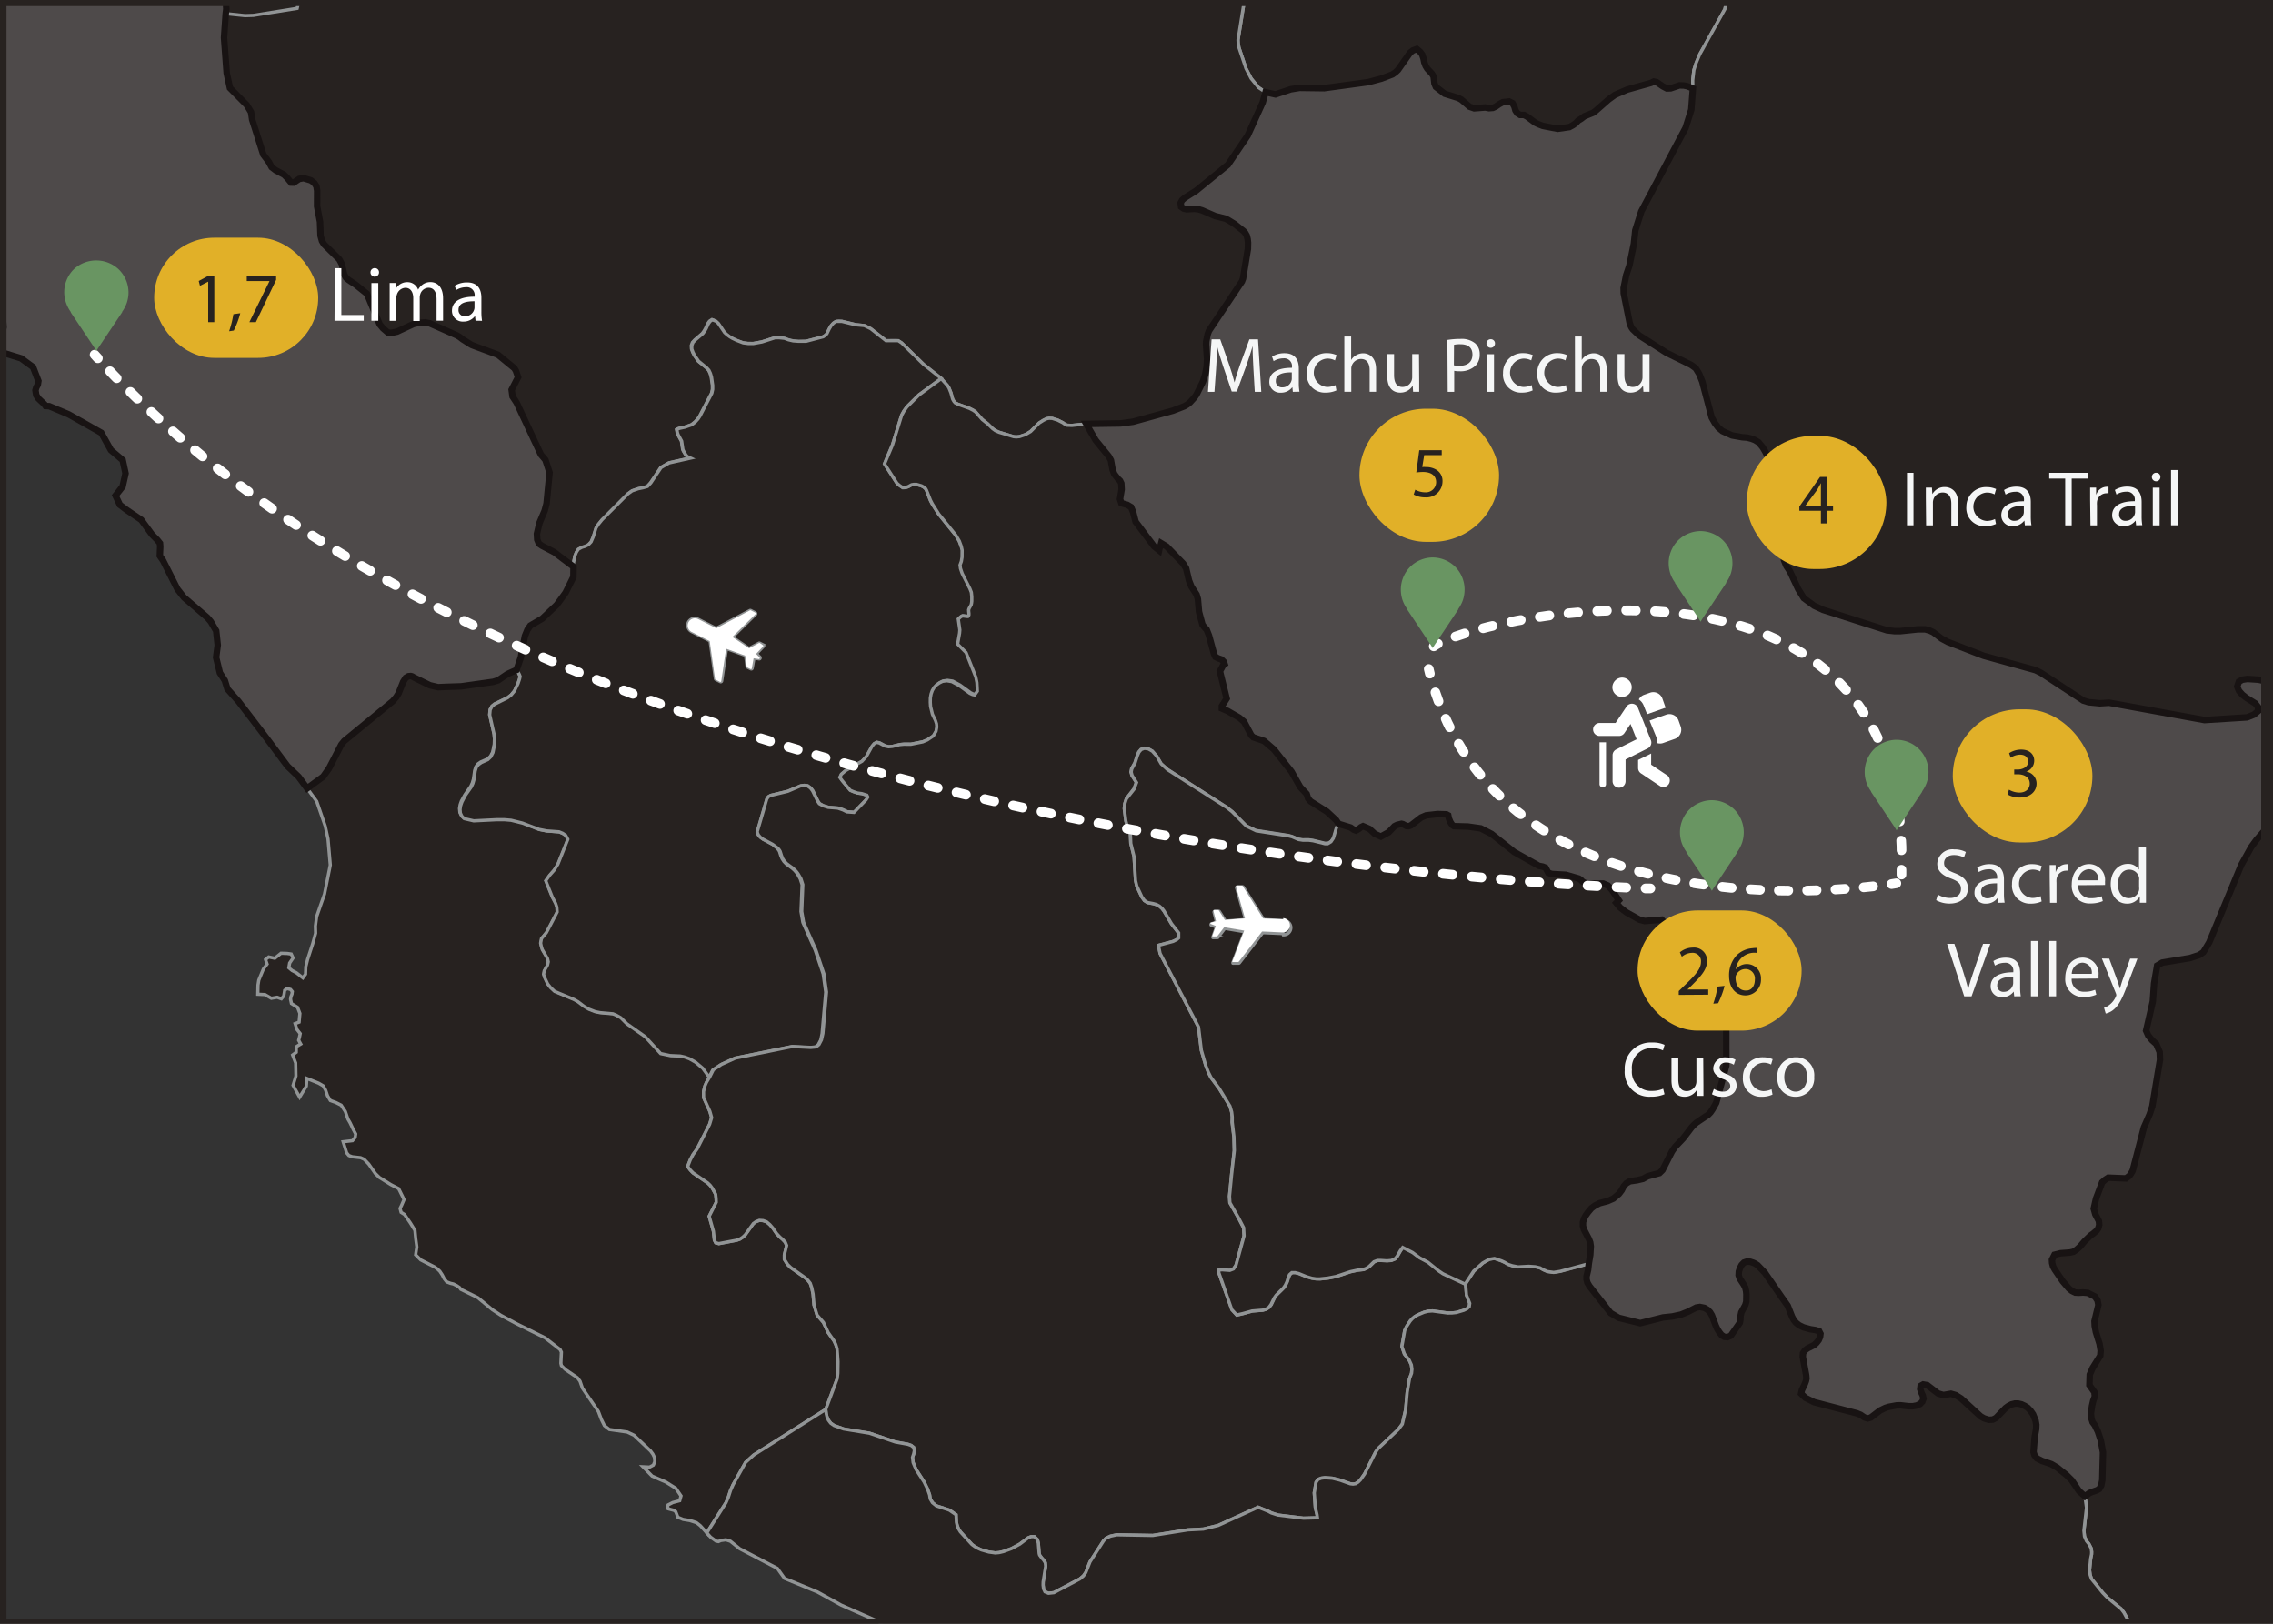 <svg id="Layer_1" data-name="Layer 1" xmlns="http://www.w3.org/2000/svg" viewBox="0 0 350 250">
  <rect x="0" y="0" width="350" height="250" fill="#333333" stroke="none"/>
  <defs>
    <style>
      .cls-1, .cls-10, .cls-11, .cls-8, .cls-9 {
        fill: none;
      }

      .cls-2, .cls-3 {
        fill: #272220;
      }

      .cls-2 {
        stroke: #919495;
        stroke-width: 0.5px;
      }

      .cls-2, .cls-4 {
        stroke-miterlimit: 10;
      }

      .cls-4 {
        fill: #4e4a4a;
        stroke: #181313;
      }

      .cls-5 {
        fill: #fff;
      }

      .cls-6 {
        fill: #f5f6f6;
      }

      .cls-7 {
        fill: #e1b028;
      }

      .cls-10, .cls-11, .cls-8, .cls-9 {
        stroke: #fff;
        stroke-linecap: round;
        stroke-linejoin: round;
        stroke-width: 1.49px;
      }

      .cls-9 {
        stroke-dasharray: 1.48 2.97;
      }

      .cls-10 {
        stroke-dasharray: 1.45 2.91;
      }

      .cls-11 {
        stroke-dasharray: 1.49 2.98;
      }

      .cls-12 {
        fill: #699562;
      }
    </style>
  </defs>
  <title>Artboard 6</title>
  <g>
    <polygon class="cls-1" points="52.25 39.94 52.64 40.66 52.8 41.4 52.64 40.66 52.25 39.94"/>
    <polygon class="cls-1" points="49.28 34.19 49.36 36.28 49.48 36.73 49.37 36.28 49.28 34.19"/>
    <polygon class="cls-1" points="54.14 43.41 54.73 43.8 55.27 44.23 54.73 43.8 54.14 43.41"/>
    <polygon class="cls-1" points="79.39 57.01 79.46 57.14 79.53 57.36 79.46 57.14 79.39 57.01"/>
    <polygon class="cls-1" points="61.52 50.88 63.68 49.88 63.68 49.88 61.52 50.88"/>
    <polygon class="cls-1" points="72.45 53.01 72.62 53.11 72.95 53.24 72.62 53.11 72.45 53.01"/>
    <polygon class="cls-1" points="66.14 49.77 66.04 49.75 66.14 49.77 70.34 51.63 70.5 51.72 70.34 51.63 66.14 49.77"/>
    <polygon class="cls-1" points="81.22 96.95 81.22 96.95 81.38 96.72 81.22 96.95"/>
    <polygon class="cls-1" points="34.91 11.26 34.79 9.67 34.91 11.26 35.41 13.56 36.81 14.97 35.41 13.56 34.91 11.26"/>
    <polygon class="cls-1" points="82.98 83.71 82.98 83.71 82.9 83.52 82.98 83.71"/>
    <polygon class="cls-1" points="79.39 61.76 79.56 62.03 80.27 63.55 79.56 62.03 79.39 61.76"/>
    <polygon class="cls-1" points="48.84 29.36 48.73 28.69 48.42 28.2 48.25 28.06 48.42 28.2 48.73 28.69 48.84 29.36 48.83 31.76 49.2 33.74 48.83 31.76 48.84 29.36"/>
    <polygon class="cls-1" points="34.7 0.38 34.8 0.64 34.82 0.89 34.8 0.64 34.7 0.38"/>
    <polygon class="cls-1" points="46.73 27.43 47.03 27.52 46.73 27.43 46.73 27.43"/>
    <polygon class="cls-1" points="41.4 24.94 41.83 25.74 42.22 26.04 41.83 25.74 41.4 24.94"/>
    <polygon class="cls-1" points="38.83 18.41 38.76 17.92 38.83 18.41 40.55 23.82 40.97 24.36 40.55 23.82 38.83 18.41"/>
    <polygon class="cls-1" points="84.24 76.66 84.16 77.5 84.1 77.74 84.16 77.5 84.24 76.66"/>
    <polygon class="cls-1" points="61.37 106.75 61.54 106.33 61.37 106.75 61.01 107.33 60.87 107.49 61.01 107.33 61.37 106.75"/>
    <polygon class="cls-1" points="62.87 104.12 62.48 104.35 62.34 104.57 62.48 104.35 62.87 104.12"/>
    <polygon class="cls-1" points="63.41 104.12 63.24 104.08 62.9 104.11 62.9 104.11 63.24 104.08 63.41 104.12"/>
    <polygon class="cls-1" points="50.79 118.06 50.63 118.36 50.27 118.86 50.63 118.36 50.79 118.06"/>
    <polygon class="cls-1" points="83.87 70.67 83.98 70.8 84.39 72.06 83.98 70.8 83.87 70.67"/>
    <polygon class="cls-1" points="65.59 105.21 63.71 104.29 63.54 104.18 63.71 104.29 65.59 105.21"/>
    <polygon class="cls-1" points="0.54 50.36 0.54 50.35 0.27 46.76 0 46.02 0 52.14 0.31 51.63 0.54 50.36"/>
    <polygon class="cls-1" points="125.86 245.1 120.8 243.01 119.7 241.47 113.9 238.44 112.47 237.29 111.77 237.07 110.98 237.18 110.63 237.34 110.25 237.26 109.42 236.66 108.84 236.01 107.83 234.89 107.24 234.43 106.22 234.1 105.18 233.93 104.38 233.6 104.05 232.74 103.78 232.53 102.88 232.3 102.79 231.9 102.87 231.7 103.6 231.33 104.66 231.05 104.86 230.31 104.06 229.14 102.53 228.18 100.41 227.26 99.01 225.83 100.02 225.88 100.6 225.57 100.83 225.03 100.77 224.38 100.53 223.88 100.16 223.38 97.62 220.97 96.58 220.48 93.83 220.09 93.07 219.5 92.61 218.57 92.14 217.32 89.68 213.73 89.31 212.66 88.91 212.12 87.03 210.84 86.44 210.25 86.36 209.89 86.44 208.18 86.24 207.78 83.93 205.98 79.62 203.85 78.2 203.09 77.12 202.51 75.85 201.68 73.56 199.79 70.95 198.51 70.77 198.25 70.33 197.95 69.81 197.69 69.37 197.59 68.79 197.37 68.39 196.87 68.08 196.27 67.72 195.73 67.35 195.38 66.96 195.09 64.78 193.98 64 193.2 64.18 191.98 64.01 190.71 63.89 189.44 63.19 188.3 62.29 186.99 61.76 186.66 61.6 186.05 61.84 185.56 62.21 184.7 61.99 184.23 61.38 183 60.19 182.39 58.41 181.28 57.79 180.67 56.78 179.22 56.07 178.48 55.53 178.24 54.25 178.1 53.73 177.91 53.38 177.5 52.84 175.79 54.28 175.62 54.69 175.13 54.77 174.59 54.4 173.9 53.91 172.87 53.58 172.3 53.18 171.13 52.54 170.16 51.73 169.75 50.87 169.44 50.43 168.7 50.14 167.84 49.76 167.17 49.07 166.77 47.26 166.04 47.17 167.23 46.14 168.92 45.13 167.1 45.57 165.67 45.53 163.66 45.06 162.43 45.62 162.01 45.63 161.15 46.31 160.74 45.99 160.16 46.11 159.71 46.23 159.14 45.74 158.52 45.44 157.6 46.06 157.37 46.18 156.03 45.82 155.09 44.88 154.51 44.74 153.84 44.8 153.46 44.96 153.05 45.01 152.67 44.74 152.34 44.19 152.2 43.84 152.47 43.7 153.34 43.33 153.78 42.68 153.54 41.78 153.7 40.8 153.13 39.7 153.08 39.73 151.67 39.85 150.91 40.56 149.19 41.13 148.44 40.89 147.74 41.38 147.34 42.32 147.54 43.28 146.77 44.21 146.8 44.85 146.89 45.13 147.5 44.6 148.28 44.48 149.01 44.97 149.42 45.65 149.78 46.64 150.56 47.05 149.99 47.09 148.85 47.37 147.71 48.15 145.31 48.6 143.68 48.57 142.58 48.76 141.13 49.37 139.36 49.97 137.66 50.86 133.19 50.51 129.17 50.08 127.18 48.77 123.38 47.3 121.38 48.34 120.61 47.3 121.38 45.98 119.59 44.27 117.96 40.91 113.46 36.72 107.98 35.02 106.07 34.62 104.77 33.86 103.59 33.28 101.22 33.53 99.32 33.29 97.12 32.47 95.72 31.93 95.08 28.32 91.98 27.32 90.7 25.1 86.29 24.61 85.58 24.67 84.15 24.63 83.64 24.21 83.12 23.41 82.31 21.76 80.05 19.46 78.49 18.46 77.73 17.79 76.3 18.88 74.91 19.33 72.89 18.89 70.84 17.08 69.31 15.6 66.64 10.6 63.81 7.59 62.54 7.02 62.51 6.83 62.23 5.91 61.36 5.58 60.84 5.46 60.09 5.6 59.63 5.82 59.22 5.91 58.65 5.09 56.52 3.25 55.17 1.92 54.76 1.92 54.76 0.95 54.46 0 54.37 0 250 136.04 250 129.54 247.13 125.86 245.1"/>
    <polygon class="cls-1" points="83.33 79.89 83.07 80.51 83 80.79 83.07 80.51 83.33 79.89"/>
    <polygon class="cls-1" points="63.5 104.16 63.41 104.12 63.5 104.16 63.5 104.16"/>
    <polygon class="cls-1" points="88.31 87.26 86.08 85.58 88.31 87.26 88.29 88.83 87.75 89.92 88.29 88.83 88.31 87.26"/>
    <polygon class="cls-1" points="85.72 93.13 86.31 92.33 85.72 93.13 83.49 95.24 81.66 96.31 81.66 96.31 83.49 95.24 85.72 93.13"/>
    <polygon class="cls-1" points="75.97 104.97 76.71 104.73 78.14 103.77 79.53 103.15 79.8 102.37 79.53 103.15 78.14 103.77 76.71 104.73 75.97 104.97 71.01 105.67 68.62 105.75 71.01 105.67 75.97 104.97"/>
    <polygon class="cls-1" points="66.47 105.57 66.19 105.5 66.19 105.5 66.47 105.57"/>
    <polygon class="cls-2" points="190.66 6.67 190.77 7.32 191.85 10.54 192.64 12.07 193.79 13.49 194.87 14.2 196.4 14.54 198.76 13.75 200.12 13.53 203.89 13.58 210.69 12.65 212.73 12.1 214.41 11.46 214.88 11.13 215.26 10.77 217.13 8.11 217.56 7.77 218.15 7.55 218.66 7.97 218.99 8.41 219.19 9.01 219.31 9.59 219.51 10.14 219.79 10.6 220.5 11.36 220.75 11.79 220.88 12.88 221.1 13.39 222.46 14.44 224.56 15.09 225.03 15.35 226.28 16.43 227 16.68 228.7 16.55 229.28 16.66 229.88 16.61 230.32 16.41 230.84 16.05 231.41 15.74 232.39 15.63 232.91 15.89 233.19 16.42 233.35 17 233.63 17.43 234.06 17.7 234.66 17.7 235.11 17.93 236.38 18.88 236.89 19.13 237.58 19.39 239.85 19.83 241.66 19.57 242.2 19.28 242.66 18.95 243.01 18.57 243.5 18.27 243.96 17.91 245.27 17.38 245.73 17.05 247.71 15.31 248.68 14.61 250.56 13.8 254.23 12.77 254.65 12.56 255.1 12.65 256.03 13.29 256.66 13.62 257.26 13.6 258.61 13.15 259.28 13.17 259.79 13.27 260.68 13.62 260.67 13.58 260.65 12.37 260.83 10.79 261.18 9.69 261.74 8.35 265.61 1.4 265.78 0.56 265.81 0 191.62 0 190.63 6.15 190.66 6.67"/>
    <polygon class="cls-2" points="347.45 129.31 346.66 130.39 345.11 133.18 340.18 145.1 339.28 146.6 338.62 147.05 337.2 147.51 332.94 148.21 332.16 148.67 331.69 151.42 331.49 154.2 330.46 158.69 330.79 159.43 331.37 160.15 332.03 160.74 332.55 161.97 332.6 163.17 331.41 170.35 330.99 171.59 330.12 173.59 328.39 180.24 328.12 180.72 327.87 181.05 327.35 181.43 324.63 181.32 324.18 181.61 323.69 182.04 322.75 184.53 322.4 186.09 322.64 186.96 323.19 188 323.24 188.6 323.1 189.11 322.84 189.48 322.29 189.95 321.9 190.22 320.96 191.13 320.3 191.91 319.77 192.39 319.26 192.73 318.72 192.85 317.27 192.96 316.35 193.19 315.96 193.97 315.99 194.45 316.13 194.99 316.39 195.47 317.63 197.29 318.55 198.37 319.03 198.76 319.54 199.01 320.08 199.04 320.75 199 321.47 199.06 322.59 199.63 322.99 200.25 323.11 200.93 322.51 203.42 322.55 204.18 322.73 205.11 323.29 206.92 323.46 207.94 323.4 208.73 322.22 210.63 321.78 211.64 321.73 213.26 322.53 214.39 322.53 214.69 322.6 214.89 322.3 215.72 322.13 216.46 321.96 217.63 322.04 218.4 322.22 218.97 322.58 219.46 323.04 220.43 323.48 221.76 323.82 223.61 323.71 227.9 323.55 228.7 323.24 229.25 322.87 229.45 322.05 229.73 321.71 229.89 321.04 230.38 321.28 232.12 320.88 235.67 320.97 236.55 321.27 237.24 321.65 237.71 322 238.39 322.07 238.93 322.06 239.29 321.92 239.98 321.75 241.76 321.85 242.5 322.05 243.09 323.76 245.21 324.47 245.95 326.61 247.71 327.04 248.27 327.55 249.2 327.71 249.94 327.7 250 350 250 350 126.82 348.52 128.08 347.45 129.31"/>
    <polygon class="cls-3" points="34.8 0.64 34.82 0.89 34.85 1.39 34.76 2.1 34.76 2.1 37.73 2.41 39.01 2.37 45.76 1.29 46.05 0 34.55 0 34.7 0.38 34.8 0.64"/>
    <polygon class="cls-2" points="265.61 1.4 261.74 8.35 261.18 9.69 260.83 10.79 260.65 12.37 260.67 13.58 260.68 13.62 260.43 16.89 259.55 19.69 252.73 32.55 251.81 35.46 251.59 37.53 250.9 40.88 250.4 42.38 250.01 44.36 250.03 45.16 250.93 49.67 251.1 50.17 251.23 50.43 251.41 50.69 252.37 51.61 256.63 54.33 260.39 56.17 261.11 56.69 261.66 57.59 262.12 58.74 263.57 64.28 264.06 65.14 264.58 65.83 265.22 66.37 266.69 67.04 268.26 67.32 269.04 67.38 269.74 67.56 270.24 67.76 270.8 68.11 271.42 68.86 271.83 69.55 273.01 72 274.75 76.07 275.51 78.58 275.87 80.32 275.84 81.55 274.95 83.91 274.71 84.87 274.7 86.23 275.07 87.14 275.62 87.97 276.89 90.69 277.75 92.09 279.34 93.26 280.73 93.9 290.54 97.04 291.69 97.17 292.63 97.17 295.35 96.89 296.42 96.89 297.12 97.08 297.68 97.34 298.95 98.31 299.91 98.83 305.43 100.96 313.41 103.17 314.27 103.59 320.79 107.86 321.61 108.11 323.34 108.28 324.76 108.19 339.45 110.86 346 110.45 347.05 110.03 347.7 109.48 347.69 108.84 347.27 108.3 345.94 107.47 345.29 106.96 344.76 106.37 344.49 105.69 344.75 104.94 345.28 104.65 346.05 104.53 347.71 104.64 350 105.14 350 0 265.81 0 265.78 0.56 265.61 1.4"/>
    <polygon class="cls-2" points="39.01 2.37 37.73 2.41 34.76 2.1 34.5 5.8 34.79 9.67 34.91 11.26 35.41 13.56 36.81 14.97 37.98 16.15 38.66 17.27 38.76 17.92 38.83 18.41 40.55 23.82 40.97 24.36 41.39 24.93 41.4 24.94 41.83 25.74 42.22 26.04 42.44 26.21 43.73 26.89 44.23 27.39 44.82 28.11 45.23 28.12 46.07 27.55 46.73 27.43 46.73 27.43 46.73 27.43 47.03 27.52 47.87 27.77 48.25 28.06 48.42 28.2 48.73 28.69 48.84 29.36 48.83 31.76 49.2 33.74 49.28 34.15 49.28 34.19 49.37 36.28 49.48 36.73 49.58 37.09 49.89 37.61 52.23 39.91 52.25 39.94 52.64 40.66 52.8 41.4 52.99 42.26 53.3 42.78 53.73 43.14 54.14 43.41 54.73 43.8 55.27 44.23 56.5 45.22 58.46 49.93 58.97 50.55 59.72 51.19 60.23 51.25 61.16 51.05 61.52 50.88 63.68 49.88 63.68 49.88 63.68 49.88 64.39 49.72 65.48 49.63 66.04 49.75 66.14 49.77 70.34 51.63 70.5 51.72 70.81 51.91 71.23 52.24 72.45 53.01 72.62 53.11 72.95 53.24 76.68 54.62 79.21 56.7 79.39 57.01 79.46 57.14 79.53 57.36 79.77 58.08 78.78 60.01 78.92 61.05 79.39 61.76 79.56 62.03 80.27 63.55 83.28 69.98 83.87 70.67 83.98 70.8 84.39 72.06 84.62 72.77 84.24 76.66 84.16 77.5 84.1 77.74 83.86 78.64 83.33 79.89 83.07 80.51 83 80.79 82.67 82.19 82.72 83.08 82.9 83.52 82.98 83.71 83.42 84.02 85.38 85.04 86.08 85.58 88.31 87.26 88.31 86.7 88.52 85.63 88.75 85.06 89.06 84.61 89.62 84.31 90.09 84.17 90.62 83.92 91.03 83.49 91.36 82.71 91.79 81.34 92.16 80.76 92.71 80.08 96.69 76.04 97.33 75.58 98.27 75.25 99 75.1 99.66 74.89 100.17 74.33 101.74 71.98 102.99 71.26 106.3 70.51 105.85 70.31 105.77 70.24 105.6 70.07 105.2 69.4 105.11 69.18 104.92 67.91 104.37 66.92 104.28 66.69 104.17 66.13 104.31 66.04 104.58 65.94 105.39 65.77 106.47 65.39 107.03 64.94 107.44 64.49 107.73 64.05 109.56 60.53 109.69 59.94 109.69 59.31 109.5 58.05 109.34 57.48 109.11 56.99 108.75 56.61 107.52 55.6 106.91 54.72 106.66 54.23 106.47 53.72 106.44 53.2 106.61 52.73 106.96 52.35 108.14 51.33 108.42 50.94 108.65 50.53 108.97 49.83 109.24 49.45 109.6 49.21 110.16 49.44 110.53 49.79 111.47 51.19 111.85 51.53 112.24 51.82 112.63 52.06 113.32 52.39 114.36 52.77 115.11 52.87 115.97 52.88 117.27 52.64 119.3 52 119.96 51.95 120.79 52.13 121.42 52.36 122.14 52.54 122.95 52.6 124.12 52.55 126.75 51.86 127.1 51.63 127.33 51.4 127.68 50.66 127.98 50.14 128.31 49.77 128.53 49.62 128.77 49.49 129.15 49.44 129.64 49.47 131.76 49.98 133.12 50.13 134.08 50.62 136.43 52.46 137.99 52.45 138.31 52.47 138.83 52.81 142.2 56.11 144.93 58.29 145.9 59.37 146.12 59.72 146.43 60.49 146.68 61.41 146.78 61.62 146.92 61.84 147.09 62.03 147.51 62.24 149.29 62.88 149.84 63.16 150.21 63.41 151.25 64.59 152.08 65.25 152.84 65.99 153.27 66.3 153.83 66.55 156.08 67.23 156.49 67.27 156.99 67.22 157.91 66.91 158.7 66.44 160.01 65.13 160.69 64.7 161.19 64.46 161.56 64.4 162.03 64.42 162.88 64.69 163.67 65.09 163.88 65.25 164.3 65.47 165.06 65.5 167.27 65.27 172.56 65.19 174.47 64.93 180.6 63.23 182.34 62.56 182.81 62.29 183.22 61.97 183.92 61.2 184.22 60.78 185.21 58.79 185.57 57.66 185.8 56.49 185.87 55.33 185.71 53.01 185.73 52.55 185.97 51.42 186.16 50.92 191.23 43.33 191.4 42.88 192.15 38.31 192.17 37.37 192.11 36.82 191.98 36.29 191.75 35.88 191.5 35.59 190.08 34.47 189.17 33.91 188.69 33.66 187.13 33.27 185.07 32.38 184.52 32.22 183.9 32.15 182.7 32.22 182.25 32.11 181.87 31.84 181.79 31.25 182.02 30.82 182.4 30.48 184.19 29.35 189.08 25.36 192.12 20.87 194.43 15.77 194.87 14.2 193.79 13.49 192.64 12.07 191.85 10.54 190.77 7.32 190.66 6.67 190.63 6.15 191.62 0 46.05 0 45.76 1.29 39.01 2.37"/>
    <polygon class="cls-2" points="129.01 211.45 129.04 209.65 128.89 207.65 128.7 207.02 128.44 206.46 127.52 205.15 126.8 203.61 125.82 202.48 125.34 200.91 125.2 199.26 125 198.27 124.76 197.57 124.43 197.15 124.05 196.78 121.78 195.17 121.29 194.7 120.78 193.89 120.78 193.21 121.13 191.76 120.92 191.26 120.56 190.87 120.08 190.45 119.6 189.94 119 189.07 118.54 188.54 118.04 188.12 117.51 187.93 116.93 187.89 116.43 188.08 116 188.38 114.75 190.12 114.37 190.48 113.92 190.78 113.43 190.95 110.69 191.47 110.21 191.34 110 190.93 109.85 189.56 109.2 187.26 110.29 185.1 110.27 184.56 110.2 183.88 109.68 182.93 109.36 182.5 108.98 182.13 106.73 180.59 106.31 180.16 105.89 179.6 106.28 178.59 106.73 177.74 107.33 176.92 109.27 173.09 109.58 172.07 109.31 171.12 108.34 168.97 108.33 168.07 108.53 167.24 108.77 166.67 109.3 165.78 108.3 164.4 107.19 163.47 106.25 162.94 105.52 162.68 104.86 162.53 103.31 162.46 101.84 162.15 99.48 159.57 96.64 157.59 95.69 156.66 94.98 156.25 94.48 156.05 92.51 155.88 91.78 155.73 90.76 155.34 90.02 154.9 89.13 154.21 88.51 153.86 85.47 152.61 84.83 152.02 84.38 151.45 83.91 150.47 83.76 149.99 83.84 149.49 84.35 148.59 84.47 148.08 84.36 147.57 83.55 146.18 83.39 145.64 83.3 145.19 83.43 144.5 84.2 143.56 85.84 140.4 85.79 139.65 85.6 139.08 85.08 138.1 84.08 135.6 84.67 134.78 85.36 133.98 85.94 133.07 87.47 129.22 87.15 128.63 86.68 128.31 86.12 128.08 84.2 127.94 83.04 127.7 80.36 126.56 78.63 126.12 77.55 126.03 76.45 126.06 72.86 126.24 71.4 125.91 71.04 125.54 70.81 125.06 70.75 124.48 70.85 123.89 71.04 123.34 71.57 122.38 72.49 121.05 72.73 120.53 72.9 119.94 73.09 118.61 73.28 118.03 73.6 117.61 74.03 117.31 75.07 116.86 75.53 116.42 75.86 115.78 76.1 114.59 76.13 113.74 76.07 112.99 75.39 110.02 75.46 109.24 75.75 108.7 76.15 108.37 78.16 107.42 78.69 107.01 79.21 106.39 79.77 105.21 80 104.52 80.08 104.15 80.01 103.95 79.89 103.69 79.53 103.15 78.14 103.77 76.71 104.73 75.97 104.97 71.01 105.67 68.62 105.75 67.45 105.8 66.47 105.57 66.19 105.5 66.19 105.5 66.19 105.5 65.59 105.21 63.71 104.29 63.54 104.18 63.5 104.16 63.41 104.12 63.24 104.08 62.9 104.11 62.87 104.12 62.48 104.35 62.34 104.57 62.08 104.98 61.54 106.33 61.37 106.75 61.01 107.33 60.87 107.49 60.49 107.94 53 114.09 52.55 114.65 50.79 118.06 50.63 118.36 50.27 118.86 49.76 119.58 48.34 120.61 47.3 121.38 48.77 123.38 50.08 127.18 50.51 129.17 50.86 133.19 49.97 137.66 49.37 139.36 48.76 141.13 48.57 142.58 48.6 143.68 48.15 145.31 47.37 147.71 47.09 148.85 47.05 149.99 46.64 150.56 45.65 149.78 44.97 149.42 44.48 149.01 44.6 148.28 45.13 147.5 44.85 146.89 44.21 146.8 43.28 146.77 42.32 147.54 41.38 147.34 40.89 147.74 41.13 148.44 40.56 149.19 39.85 150.91 39.73 151.67 39.7 153.08 40.8 153.13 41.78 153.7 42.68 153.54 43.33 153.78 43.7 153.34 43.84 152.47 44.19 152.2 44.74 152.34 45.01 152.67 44.96 153.05 44.8 153.46 44.74 153.84 44.88 154.51 45.82 155.09 46.18 156.03 46.06 157.37 45.44 157.6 45.74 158.52 46.23 159.14 46.11 159.71 45.99 160.16 46.31 160.74 45.63 161.15 45.62 162.01 45.06 162.43 45.53 163.66 45.57 165.67 45.13 167.1 46.14 168.92 47.17 167.23 47.26 166.04 49.07 166.77 49.76 167.17 50.14 167.84 50.43 168.7 50.87 169.44 51.73 169.75 52.54 170.16 53.18 171.13 53.58 172.3 53.91 172.87 54.4 173.9 54.77 174.59 54.69 175.13 54.28 175.62 52.84 175.79 53.38 177.5 53.73 177.91 54.25 178.1 55.53 178.24 56.07 178.48 56.78 179.22 57.79 180.67 58.41 181.28 60.19 182.39 61.38 183 61.99 184.23 62.21 184.7 61.84 185.56 61.6 186.05 61.76 186.66 62.29 186.99 63.19 188.3 63.89 189.44 64.01 190.71 64.18 191.98 64 193.2 64.78 193.98 66.96 195.09 67.35 195.38 67.72 195.73 68.08 196.27 68.39 196.87 68.79 197.37 69.37 197.59 69.81 197.69 70.33 197.95 70.77 198.25 70.95 198.51 73.56 199.79 75.85 201.68 77.12 202.51 78.2 203.09 79.62 203.85 83.93 205.98 86.24 207.78 86.44 208.18 86.36 209.89 86.44 210.25 87.03 210.84 88.91 212.12 89.31 212.66 89.68 213.73 92.14 217.32 92.61 218.57 93.07 219.5 93.83 220.09 96.58 220.48 97.62 220.97 100.16 223.38 100.53 223.88 100.77 224.38 100.83 225.03 100.6 225.57 100.02 225.88 99.01 225.83 100.41 227.26 102.53 228.18 104.06 229.14 104.86 230.31 104.66 231.05 103.6 231.33 102.87 231.7 102.79 231.9 102.88 232.3 103.78 232.53 104.05 232.74 104.38 233.6 105.18 233.93 106.22 234.1 107.24 234.43 107.83 234.89 108.84 236.01 108.84 236 111.79 231.35 112.14 230.55 112.49 229.47 112.88 228.59 114.8 225.16 116.07 224.01 127.15 217 128.91 212.28 129.01 211.45"/>
    <path class="cls-2" d="M79.89,103.69l.12.26.07.2-.08.37-.23.7-.56,1.17-.52.62-.53.41-2,1-.41.33-.28.54-.07.78.68,3,.06.75,0,.86-.24,1.18-.33.65-.46.44-1,.45-.43.3-.33.42-.18.58-.19,1.32-.17.6-.24.52-.93,1.33-.52,1-.19.55-.1.59.05.58.23.48.37.37,1.46.34,3.59-.18,1.1,0,1.07.09,1.73.43L83,127.7l1.16.23,1.91.14.57.23.47.32.32.6-1.53,3.84-.58.92-.7.79-.59.83,1,2.5.52,1,.19.57.05.75-1.65,3.16-.77.93-.13.69.09.45.16.54.81,1.39.12.51-.12.51-.51.9-.09.5.15.48.47,1,.45.57.63.59,3,1.25.61.35.89.68.75.45,1,.39.73.15,2,.18.49.2.71.4.95.94,2.84,2,2.36,2.58,1.47.31,1.55.07.67.15.73.26.94.53,1.11.93,1,1.38.54-1.08,1.25-.83,2.15-1,8.76-1.78,2.83.15.83-.08.43-.36.39-.73.21-1,.56-6.38-.39-2.79-1.23-3.66-1.9-4.28-.29-1.67.17-4.14-.29-.9-.39-.7-.2-.28-.3-.34-.38-.34-.87-.63-.36-.37-.29-.44-.2-.47-.2-.64-.1-.18-.23-.3L119,130l-1.48-.79-.43-.32-.3-.36-.17-.44,1.48-5.07.24-.35.34-.2,2.65-.64,2-.84.53-.08.52.07.46.33.33.43.79,1.62.25.37.56.31.8.25,1.49.12.78.27.63.3,1.08.08,1.85-1.92.28-.44-.15-.28-.77-.24-.67-.09-.65-.22-.48-.21-1.23-1.48-.36-.5.22-.48.66-.57,2.54-1.44.68-.75.86-1.57.32-.38.38-.21.4.08.91.48.54.12.58-.05,1.14-.28.61-.06h1.09l1.85-.38.73-.31.89-.6.43-.73.12-.64,0-.5-.16-.51-.46-1-.3-1.18,0-.66,0-.65.11-.62.19-.54.28-.47.36-.38.43-.31.5-.25.65-.09.79.12,1.13.61,1.64,1.19.41.19.33.07.42-.59-.07-1.32-.17-.85-1.5-3.78-1.3-1.3.3-1.69,0-.5-.24-1.67.38-.34.16-.09.16,0,.72.09.09,0,.06-.06.06-.18v-.25l0-.26v-.27l.08-.22.3-.52.06-.26,0-.32v-.69l-.07-.66-.22-.56-1.19-2.35-.25-.76-.07-.53.21-.55.1-.65V84.71L148,84.1l-.3-.8-.53-.89-2.64-3.27-1-1.56-.28-.55-.6-1.55-.13-.23-.26-.24-.38-.21-.76-.21h-.43l-.33.06-.46.26-.27.1-.3.07-.32,0-.51-.36-.37-.32-1.93-3,1.22-2.9,1.42-4.59.34-.62.47-.66,1.86-1.84,3.43-2.53-2.74-2.18-3.36-3.29-.52-.34-.33,0-1.56,0-2.35-1.85-1-.48L131.76,50l-2.12-.52-.49,0-.38,0-.24.13-.21.15-.33.37-.31.52-.35.73-.23.24-.35.23-2.63.69-1.17,0-.82-.06-.72-.17-.62-.23L120,52l-.66,0-2,.64-1.3.24h-.86l-.75-.1-1-.38-.69-.33-.39-.24-.39-.29-.38-.34-.95-1.4-.37-.34-.56-.23-.36.24-.27.38-.32.71-.23.4-.29.39-1.18,1-.35.38-.18.47,0,.53.19.51.25.49.61.88,1.23,1,.36.39.23.49.17.57.18,1.26v.63l-.13.59-1.83,3.52-.29.44-.41.45-.56.45-1.07.37-.82.18-.27.09-.14.09.11.55.09.24.54,1,.19,1.27.09.22.4.67.17.17.08.07.45.21-3.31.74-1.25.73-1.57,2.35-.51.55L99,75.1l-.73.15-.94.32-.64.46-4,4-.55.68-.37.58-.43,1.37-.33.77-.41.43-.52.26-.47.14-.56.3-.3.46-.23.57-.22,1.07v2.13l-.54,1.09-.66,1.33-.78,1.08-.58.8-2.24,2.1-1.83,1.07-.28.41-.16.24-.4,1-.62,3.27-.41,1.16-.27.78ZM106,95.81a1.1,1.1,0,0,1,1.48-.48l2.79,1.42L115.47,94a.14.14,0,0,1,.13,0l.69.35a.14.14,0,0,1,.07.08v0a.14.14,0,0,1,0,.12l-3.6,3.55,2.58,1.74,1.52-.81a.14.14,0,0,1,.13,0l.52.26a.14.14,0,0,1,.07.08v0a.14.14,0,0,1,0,.12l-1.1,1.15.56.57,0,.05a.14.14,0,0,1-.15.18l-.79-.12-.28,1.56a.14.14,0,0,1-.07.1.14.14,0,0,1-.12,0l-.52-.26a.14.14,0,0,1-.07-.1l-.24-1.71-2.93-1.06-.75,5a.14.14,0,0,1-.2.1l-.69-.35a.14.14,0,0,1-.07-.1l-.82-5.82-2.79-1.42A1.1,1.1,0,0,1,106,95.81Z"/>
    <polygon class="cls-2" points="221.62 195.64 219.94 194.29 218.65 193.6 217.57 192.79 216.05 192.01 215.67 192.55 215.18 193.41 214.84 193.81 214.3 194.03 213.62 194.09 212.73 194.03 212.15 194.07 211.62 194.27 210.88 194.99 210.46 195.27 209.98 195.47 209.09 195.56 207.97 195.8 205.75 196.54 204.51 196.78 203.28 196.91 202.72 196.89 202.06 196.79 201.24 196.55 200.03 196.06 199.48 195.92 198.97 195.93 198.61 196.24 198.4 196.76 198.22 197.33 197.98 197.85 197.68 198.28 196.55 199.39 196.24 199.84 195.75 200.87 195.42 201.29 194.98 201.58 194.45 201.73 192.83 201.86 191.39 202.26 190.46 202.47 189.71 201.65 187.66 195.95 187.6 195.58 188.14 195.52 189.35 195.61 189.92 195.39 190.31 194.81 191.55 190.29 191.48 189.03 190.65 187.43 189.37 185.18 189.31 184.21 189.63 180.89 190.04 177.17 189.99 175.05 189.7 172.79 189.73 171.95 189.65 171.21 189.39 170.31 187.73 167.59 186.46 165.88 186.07 165.09 185.64 163.98 184.98 161.7 184.55 158.12 178.64 146.81 178.38 145.56 180.63 144.96 181.21 144.68 181.5 144.42 181.48 143.65 180.38 142.24 179.24 140.3 178.92 139.88 178.52 139.53 178.06 139.28 177.55 139.13 176.69 138.97 176.21 138.66 175.81 138.1 175.04 136.44 174.85 135.58 174.62 131.87 174.12 129.83 174.04 127.93 173.49 126.85 173.36 126.37 173.12 124.47 173.19 123.73 173.44 122.96 174.6 121.45 174.97 120.46 174.28 119.36 174.14 118.85 174.23 118.36 174.74 117.45 175.11 116.3 175.34 115.78 175.68 115.38 176.18 115.19 176.79 115.29 177.4 115.64 178.07 116.4 178.76 117.57 179.79 118.48 188.9 124.31 189.75 124.98 191.86 127.14 193.36 127.86 198.37 128.63 198.89 128.77 199.92 129.2 200.58 129.3 201.46 129.29 202.15 129.38 203.96 129.82 204.54 129.82 205.04 129.51 205.41 128.96 205.87 127.39 206.11 126.84 205.74 126.28 204.32 124.96 201.81 123.39 201.42 122.94 201.2 122.24 200.21 121.18 198.86 118.8 196.16 115.39 194.64 114.08 192.99 113.52 192.67 113.21 191.56 111.12 190.82 110.49 189.02 109.46 188.14 109.08 188.14 108.71 188.88 107.55 187.84 103.35 188.34 102.43 188.57 102.26 188.45 101.9 188.08 101.53 187.59 101.36 187.15 101.14 186.92 100.63 186.16 97.85 185.8 96.94 185.44 96.55 185.15 96.16 184.62 94.19 184.45 92.23 184.25 91.55 183.45 90.31 183.08 89.38 182.64 87.52 182.2 86.79 179.65 84.15 178.8 83.64 178.72 83.94 178.53 84.45 178.47 84.74 177.7 84.12 174.86 80.33 174.48 78.84 174.16 78.07 173.59 77.73 172.67 77.47 172.46 76.84 172.71 75.37 172.66 74.43 172.47 74.03 172.13 73.7 171.57 72.97 171.32 72.3 171.06 70.86 170.71 70.23 168.71 67.78 167.27 65.27 165.06 65.5 164.3 65.47 163.88 65.25 163.67 65.09 162.88 64.69 162.03 64.42 161.56 64.4 161.19 64.46 160.69 64.7 160.01 65.13 158.7 66.44 157.91 66.91 156.99 67.22 156.49 67.27 156.08 67.23 153.83 66.55 153.27 66.3 152.84 65.99 152.08 65.25 151.25 64.59 150.21 63.41 149.84 63.16 149.29 62.88 147.51 62.24 147.09 62.03 146.92 61.84 146.78 61.62 146.68 61.41 146.43 60.49 146.12 59.72 145.9 59.37 144.93 58.29 141.5 60.82 139.65 62.66 139.18 63.32 138.84 63.94 137.42 68.53 136.2 71.43 138.13 74.42 138.51 74.74 139.02 75.09 139.34 75.07 139.64 75 139.9 74.9 140.36 74.64 140.69 74.58 141.13 74.58 141.89 74.8 142.27 75.01 142.54 75.25 142.67 75.48 143.28 77.03 143.56 77.57 144.55 79.14 147.19 82.41 147.72 83.3 148.02 84.11 148.15 84.71 148.14 85.79 148.03 86.44 147.83 86.99 147.9 87.53 148.16 88.29 149.35 90.64 149.57 91.2 149.64 91.87 149.64 92.55 149.6 92.87 149.54 93.13 149.24 93.66 149.16 93.88 149.17 94.15 149.2 94.42 149.2 94.67 149.13 94.85 149.07 94.91 148.98 94.92 148.26 94.83 148.1 94.88 147.94 94.97 147.56 95.31 147.8 96.98 147.76 97.48 147.46 99.17 148.76 100.47 150.26 104.24 150.43 105.09 150.5 106.41 150.08 107 149.75 106.93 149.34 106.74 147.7 105.55 146.57 104.94 145.78 104.81 145.13 104.9 144.63 105.15 144.2 105.46 143.84 105.84 143.56 106.31 143.37 106.85 143.26 107.47 143.25 108.12 143.29 108.78 143.58 109.96 144.05 110.94 144.21 111.44 144.25 111.94 144.13 112.59 143.7 113.31 142.81 113.91 142.09 114.22 140.24 114.59 139.16 114.58 138.54 114.64 137.41 114.92 136.83 114.97 136.29 114.86 135.38 114.38 134.98 114.3 134.6 114.5 134.28 114.89 133.42 116.45 132.73 117.21 130.2 118.65 129.54 119.22 129.32 119.69 129.68 120.19 130.91 121.67 131.39 121.88 132.04 122.1 132.71 122.19 133.48 122.43 133.63 122.72 133.35 123.16 131.5 125.08 130.42 125 129.79 124.69 129.01 124.42 127.52 124.3 126.72 124.05 126.16 123.74 125.91 123.37 125.12 121.75 124.79 121.32 124.32 120.99 123.8 120.92 123.28 120.99 121.3 121.83 118.66 122.47 118.31 122.67 118.07 123.02 116.59 128.09 116.76 128.53 117.06 128.89 117.49 129.21 118.97 130 119.79 130.61 120.03 130.91 120.13 131.09 120.33 131.72 120.52 132.2 120.81 132.64 121.18 133.01 122.05 133.64 122.43 133.98 122.73 134.32 122.93 134.6 123.33 135.3 123.62 136.2 123.45 140.34 123.74 142.01 125.64 146.29 126.87 149.95 127.27 152.74 126.71 159.12 126.49 160.09 126.11 160.82 125.68 161.18 124.84 161.26 122.02 161.12 113.25 162.9 111.1 163.87 109.84 164.7 109.3 165.78 108.77 166.67 108.53 167.24 108.33 168.07 108.34 168.97 109.31 171.12 109.58 172.07 109.27 173.09 107.33 176.92 106.73 177.74 106.28 178.59 105.89 179.6 106.31 180.16 106.73 180.59 108.98 182.13 109.36 182.5 109.68 182.93 110.2 183.88 110.27 184.56 110.29 185.1 109.2 187.26 109.85 189.56 110 190.93 110.21 191.34 110.69 191.47 113.43 190.95 113.92 190.78 114.37 190.48 114.75 190.12 116 188.38 116.43 188.08 116.93 187.89 117.51 187.93 118.04 188.12 118.54 188.54 119 189.07 119.6 189.94 120.08 190.45 120.56 190.87 120.92 191.26 121.13 191.76 120.78 193.21 120.78 193.89 121.29 194.7 121.78 195.17 124.05 196.78 124.43 197.15 124.76 197.57 125 198.27 125.2 199.26 125.34 200.91 125.82 202.48 126.8 203.61 127.52 205.15 128.44 206.46 128.7 207.02 128.89 207.65 129.04 209.65 129.01 211.45 128.91 212.28 127.15 217 127.23 217.68 127.34 218.13 127.56 218.65 127.92 219.12 128.44 219.48 129.9 220.01 133.88 220.66 137.85 222.01 139.78 222.36 140.3 222.54 140.68 222.84 140.8 223.33 140.69 223.85 140.51 224.37 140.61 225.19 141.06 226.25 142.3 228.17 142.82 229.24 143.14 230.14 143.24 230.77 143.58 231.35 144.18 231.84 146.19 232.5 147.22 233.21 147.27 234.36 147.39 234.87 147.59 235.37 147.88 235.84 149.66 237.79 150.1 238.11 150.58 238.38 151.11 238.62 152.26 238.95 153.26 239.09 153.83 239.04 154.51 238.88 155.75 238.43 157.04 237.73 158.31 236.77 158.8 236.58 159.28 236.59 159.75 237.04 159.89 237.6 160.01 239.13 160.05 239.32 160.09 239.43 160.38 239.83 160.69 240.18 160.96 240.6 161.02 241.13 160.63 243.55 160.62 244.05 160.69 244.62 160.91 245.08 161.45 245.3 162.28 245.21 166.29 243.09 166.83 242.63 167.2 242.1 167.84 240.47 169.93 237.23 170.31 236.83 170.99 236.51 171.96 236.3 177.5 236.4 182.91 235.54 185.29 235.42 187.57 234.86 193.72 232.05 195.29 232.68 195.75 232.93 196.78 233.26 200.7 233.74 202.86 233.68 202.79 233.18 202.53 232.1 202.37 229.84 202.64 228.22 202.95 227.77 203.45 227.58 204.01 227.51 205.15 227.59 206.34 227.88 207.91 228.44 208.34 228.49 208.74 228.43 209.14 228.18 209.49 227.83 210.12 226.93 211.81 223.58 212.21 223.02 215.3 220.1 215.93 219.26 216.44 217.05 216.68 214.35 217.04 212.26 217.35 211.43 217.41 210.82 217.32 210.14 216.99 209.41 216.25 208.46 215.86 207.31 216.3 204.83 216.6 204.22 217.13 203.41 217.44 203.06 217.82 202.74 218.28 202.46 219.28 202.04 219.89 201.89 220.56 201.84 222.92 202.16 223.59 202.15 224.25 202.08 225.4 201.74 225.89 201.5 226.24 201.17 226.31 200.67 225.81 199.39 225.67 197.66 222.26 196.07 221.62 195.64"/>
    <polygon class="cls-2" points="327.71 249.94 327.55 249.2 327.04 248.27 326.61 247.71 324.47 245.95 323.76 245.21 322.05 243.09 321.85 242.5 321.75 241.76 321.92 239.98 322.06 239.29 322.07 238.93 322 238.39 321.65 237.71 321.27 237.24 320.97 236.55 320.88 235.67 321.28 232.12 321.04 230.38 320.12 229.55 319.01 227.9 318.19 227.09 316.71 225.91 315.86 225.42 314.43 224.93 313.64 224.53 313.27 224.05 313.12 223.56 313.3 221.26 313.52 220.05 313.55 219.37 313.44 218.73 313.05 217.76 312.65 217.19 312.22 216.74 311.76 216.45 311.27 216.22 310.73 216.1 310.25 216.1 309.72 216.23 309.25 216.47 308.82 216.78 307.35 218.31 306.86 218.56 306.25 218.6 305.52 218.38 304.98 218.07 301.96 215.31 301.14 214.8 300.41 214.59 299.25 214.79 298.43 214.55 296.76 213.27 296.13 213.16 295.74 213.38 295.68 213.88 295.84 214.38 296.06 214.85 296.17 215.34 296 215.8 295.66 216.16 295.14 216.4 294.54 216.51 293.89 216.51 292.67 216.37 292.05 216.38 290.85 216.6 290.3 216.77 289.5 217.16 288.07 218.25 287.6 218.39 287.09 218.23 286.5 217.83 285.93 217.6 279.34 215.88 278.01 215.22 277.34 214.57 277.46 214.03 277.92 213.06 278.08 212.63 278.16 212.26 278.12 211.75 277.6 208.91 277.64 208.34 277.92 207.91 278.34 207.6 279.33 207.1 279.72 206.75 280.05 206.33 280.26 205.84 280.32 205.35 280.12 204.96 279.54 204.78 278.78 204.66 277.71 204.37 277.05 204.05 276.55 203.66 276.22 203.24 275.95 202.74 275.28 201.04 274.25 199.58 271.76 195.96 270.64 194.79 270.26 194.55 269.98 194.42 269.53 194.27 269.01 194.23 268.54 194.39 268.18 194.76 267.92 195.25 267.75 195.78 267.72 196.34 267.89 196.85 268.48 197.75 268.74 198.23 268.87 198.78 268.92 199.28 268.9 200.42 268.75 200.93 268.13 202.07 268.01 202.66 267.99 203.21 267.9 203.67 266.51 205.66 265.99 205.88 265.49 205.82 265.07 205.53 264.74 205.11 264.45 204.65 264.21 204.14 263.6 202.51 263.32 202.04 262.93 201.65 262.45 201.37 261.76 201.23 261.19 201.32 259.94 201.96 258.82 202.41 257.51 202.69 256.08 202.84 252.57 203.72 249.26 202.9 248 202.16 244.74 198.01 244.43 197.48 244.3 196.98 244.3 196.52 244.54 195.51 244.65 194.53 240.26 195.71 239.24 195.88 238.29 195.75 237.68 195.49 237.14 195.19 236.4 195.01 235.43 194.95 233.79 195.04 232.91 194.87 232.22 194.64 231.75 194.35 231.25 194.12 230.14 193.73 229.35 193.86 228.39 194.41 226.98 195.68 225.67 197.66 225.81 199.39 226.31 200.67 226.24 201.17 225.89 201.5 225.4 201.74 224.25 202.08 223.59 202.15 222.92 202.16 220.56 201.84 219.89 201.89 219.28 202.04 218.28 202.46 217.82 202.74 217.44 203.06 217.13 203.41 216.6 204.22 216.3 204.83 215.86 207.31 216.25 208.46 216.99 209.41 217.32 210.14 217.41 210.82 217.35 211.43 217.04 212.26 216.68 214.35 216.44 217.05 215.93 219.26 215.3 220.1 212.21 223.02 211.81 223.58 210.12 226.93 209.49 227.83 209.14 228.18 208.74 228.43 208.34 228.49 207.91 228.44 206.34 227.88 205.15 227.59 204.01 227.51 203.45 227.58 202.95 227.77 202.64 228.22 202.37 229.84 202.53 232.1 202.79 233.18 202.86 233.68 200.7 233.74 196.78 233.26 195.75 232.93 195.29 232.68 193.72 232.05 187.57 234.86 185.29 235.42 182.91 235.54 177.5 236.4 171.96 236.3 170.99 236.51 170.31 236.83 169.93 237.23 167.84 240.47 167.2 242.1 166.83 242.63 166.29 243.09 162.28 245.21 161.45 245.3 160.91 245.08 160.69 244.62 160.62 244.05 160.63 243.55 161.02 241.13 160.96 240.6 160.69 240.18 160.38 239.83 160.09 239.43 160.05 239.32 160.01 239.13 159.89 237.6 159.75 237.04 159.28 236.59 158.8 236.58 158.31 236.77 157.04 237.73 155.75 238.43 154.51 238.88 153.83 239.04 153.26 239.09 152.26 238.95 151.11 238.62 150.58 238.38 150.1 238.11 149.66 237.79 147.88 235.84 147.59 235.37 147.39 234.87 147.27 234.36 147.22 233.21 146.19 232.5 144.18 231.84 143.58 231.35 143.24 230.77 143.14 230.14 142.82 229.24 142.3 228.17 141.06 226.25 140.61 225.19 140.51 224.37 140.69 223.85 140.8 223.33 140.68 222.84 140.3 222.54 139.78 222.36 137.85 222.01 133.88 220.66 129.9 220.01 128.44 219.48 127.92 219.12 127.56 218.65 127.34 218.13 127.23 217.68 127.15 217 116.07 224.01 114.8 225.16 112.88 228.59 112.49 229.47 112.14 230.55 111.79 231.35 108.84 236 108.84 236.01 109.42 236.66 110.25 237.26 110.63 237.34 110.98 237.18 111.77 237.07 112.47 237.29 113.9 238.44 119.7 241.47 120.8 243.01 125.86 245.1 129.54 247.13 136.04 250 327.7 250 327.71 249.94"/>
    <path class="cls-2" d="M245,191.89l-.09-.61-.2-.52-.76-1.45-.15-.55v-.59l.15-.54.28-.53.36-.51.51-.6.57-.42.71-.34,1.21-.33.87-.38.87-.73.43-.57.3-.59.38-.45.57-.33,1.11-.15.9-.22.73-.39,1.81-.5.47-.46,1.45-2.86.51-.74,1.24-1.3,1.28-1.68.36-.39.39-.34,1.8-1.2.36-.37.31-.45.56-1,1.55-5.74v-9.39l-.72-1.54-.89-1.51L264,151l-1.18-2.18-.56-1.3-.75-1.17-2.83-2.56-.46-.56-.39-.11-1.64-1.25-.28-.31-2.63.2-.79-.2-2-1.13-1-.74-.6-.72.39-.4L248.21,137l-.63-.69-.7-.28h-2.15L244,136l-.36-.22-.24-.26-.32-.2-2-.58-2.15-.13-.56-.18-.42-.79-.42-.18-.61-.13-3.8-2.13-3.47-2.78-1.67-.86-2-.28-2.16-.05-.26-.18-.29-.45-.23-.55-.1-.49-.28-.15-1.38,0-1.76.2-.76.33-1.56,1.2-.16.08-.23.06-.32,0-.54-.29-.21-.05-.69.17-.39.19-.89.93-1.21.67-.93-.41-.85-.77-1-.42-.34.16-.37.3-.38.21-.36-.13-.46-.33-1.86-.58-.24.55-.46,1.57-.37.55-.5.3H204l-1.81-.45-.7-.09h-.88l-.66-.1-1-.43-.52-.13-5-.78-1.5-.72L189.75,125l-.84-.67-9.11-5.82-1-.91-.68-1.18-.67-.76-.61-.35-.62-.1-.5.19-.34.4-.23.52-.37,1.15-.51.92-.09.48.14.52.69,1.09-.37,1L173.44,123l-.25.77-.07.74.24,1.89.13.48.55,1.08.08,1.9.5,2,.23,3.7.2.86.77,1.66.4.57.48.31.86.16.51.14.46.25.4.35.32.42,1.14,1.94,1.1,1.41,0,.78-.3.26-.57.28-2.25.6.26,1.25,5.92,11.32.43,3.57.66,2.29.42,1.1.4.8,1.27,1.71,1.66,2.72.26.89.09.74,0,.84L190,175l.06,2.13-.42,3.71-.32,3.33.06,1,1.28,2.25.83,1.6.07,1.25-1.24,4.52-.39.58-.57.22-1.21-.09-.54.07.06.37,2,5.7.75.82.93-.21,1.44-.4,1.62-.13.53-.15.44-.29.32-.42.49-1,.31-.45,1.12-1.11.3-.44.24-.51.17-.57.22-.52.36-.32h.51l.55.14,1.21.49.82.24.67.1.56,0,1.23-.13,1.24-.24,2.21-.74,1.12-.24.89-.1.48-.19.42-.28.74-.72.53-.2.58,0,.89.06.67-.06.54-.22.34-.4.49-.86.39-.53,1.51.78,1.08.81,1.29.69,1.68,1.35.64.43,3.41,1.59,1.31-2,1.41-1.26,1-.56.8-.13,1.1.38.51.24.47.29.68.22.88.17,1.64-.09,1,.07.74.17.54.31.61.26.95.13,1-.16,4.39-1.18.22-1.31Zm-47.44-48.15-3.13-.14-3.59,4.65a.14.14,0,0,1-.12.05l-.78,0a.14.14,0,0,1-.09,0v0a.14.14,0,0,1,0-.12l1.82-4.72-3.07-.52-1.05,1.37a.14.14,0,0,1-.11.05l-.58,0a.14.14,0,0,1-.09,0v0a.14.14,0,0,1,0-.12l.53-1.5-.75-.29-.05,0a.14.14,0,0,1,.06-.22l.77-.22-.39-1.54a.14.14,0,0,1,.14-.17l.58,0a.14.14,0,0,1,.11.06l.92,1.46,3.1-.24-1.38-4.87a.14.14,0,0,1,.14-.18l.78,0a.14.14,0,0,1,.11.06l3.14,5,3.13.14a1.1,1.1,0,0,1-.1,2.2Z"/>
    <polygon class="cls-4" points="346.05 104.53 345.28 104.65 344.75 104.94 344.49 105.69 344.76 106.37 345.29 106.96 345.94 107.47 347.27 108.3 347.69 108.84 347.7 109.48 347.05 110.03 346 110.45 339.45 110.86 324.76 108.19 323.34 108.28 321.61 108.11 320.79 107.86 314.27 103.59 313.41 103.17 305.43 100.96 299.91 98.83 298.95 98.31 297.68 97.34 297.12 97.08 296.42 96.89 295.35 96.89 292.63 97.17 291.69 97.17 290.54 97.04 280.73 93.9 279.34 93.26 277.75 92.09 276.89 90.69 275.62 87.97 275.07 87.14 274.7 86.23 274.71 84.87 274.95 83.91 275.84 81.55 275.87 80.32 275.51 78.58 274.75 76.07 273.01 72 271.83 69.55 271.42 68.86 270.8 68.11 270.24 67.76 269.74 67.56 269.04 67.38 268.26 67.32 266.69 67.04 265.22 66.37 264.58 65.83 264.06 65.14 263.57 64.28 262.12 58.74 261.66 57.59 261.11 56.69 260.39 56.17 256.63 54.33 252.37 51.61 251.41 50.69 251.23 50.43 251.1 50.17 250.93 49.67 250.03 45.16 250.01 44.36 250.4 42.38 250.9 40.88 251.59 37.53 251.81 35.46 252.73 32.55 259.55 19.69 260.43 16.89 260.68 13.62 259.79 13.27 259.28 13.17 258.61 13.15 257.26 13.6 256.66 13.62 256.03 13.29 255.1 12.65 254.65 12.56 254.23 12.77 250.56 13.8 248.68 14.61 247.71 15.31 245.73 17.05 245.27 17.38 243.96 17.91 243.5 18.27 243.01 18.57 242.66 18.95 242.2 19.28 241.66 19.57 239.85 19.83 237.58 19.39 236.89 19.13 236.38 18.88 235.11 17.93 234.66 17.7 234.06 17.7 233.63 17.43 233.35 17 233.19 16.42 232.91 15.89 232.39 15.63 231.41 15.74 230.84 16.05 230.32 16.41 229.88 16.61 229.28 16.66 228.7 16.55 227 16.68 226.28 16.43 225.03 15.35 224.56 15.09 222.46 14.44 221.1 13.39 220.88 12.88 220.75 11.79 220.5 11.36 219.79 10.6 219.51 10.14 219.31 9.59 219.19 9.01 218.99 8.41 218.66 7.97 218.15 7.55 217.56 7.77 217.13 8.11 215.26 10.77 214.88 11.13 214.41 11.46 212.73 12.1 210.69 12.65 203.89 13.58 200.12 13.53 198.76 13.75 196.4 14.54 194.87 14.2 194.43 15.77 192.12 20.87 189.08 25.36 184.19 29.35 182.4 30.48 182.02 30.82 181.79 31.25 181.87 31.84 182.25 32.11 182.7 32.22 183.9 32.15 184.52 32.22 185.07 32.38 187.13 33.27 188.69 33.66 189.17 33.91 190.08 34.47 191.5 35.59 191.75 35.88 191.98 36.29 192.11 36.82 192.17 37.37 192.15 38.31 191.4 42.88 191.23 43.33 186.16 50.92 185.97 51.42 185.73 52.55 185.71 53.01 185.87 55.33 185.8 56.49 185.57 57.66 185.21 58.79 184.22 60.78 183.92 61.2 183.22 61.97 182.81 62.29 182.34 62.56 180.6 63.23 174.47 64.93 172.56 65.19 167.27 65.27 168.71 67.78 170.71 70.23 171.06 70.86 171.32 72.3 171.57 72.97 172.13 73.7 172.47 74.03 172.66 74.43 172.71 75.37 172.46 76.84 172.67 77.47 173.59 77.73 174.16 78.07 174.48 78.84 174.86 80.33 177.7 84.12 178.47 84.74 178.53 84.45 178.72 83.94 178.8 83.64 179.65 84.15 182.2 86.79 182.64 87.52 183.08 89.38 183.45 90.31 184.25 91.55 184.45 92.23 184.62 94.19 185.15 96.16 185.44 96.55 185.8 96.94 186.16 97.85 186.92 100.63 187.15 101.14 187.59 101.36 188.08 101.53 188.45 101.9 188.57 102.26 188.34 102.43 187.84 103.35 188.88 107.55 188.14 108.71 188.14 109.08 189.02 109.46 190.82 110.49 191.56 111.12 192.67 113.21 192.99 113.52 194.64 114.08 196.16 115.39 198.86 118.8 200.21 121.18 201.2 122.24 201.42 122.94 201.81 123.39 204.32 124.96 205.74 126.28 206.11 126.84 207.97 127.41 208.44 127.74 208.79 127.87 209.18 127.67 209.55 127.36 209.88 127.2 210.86 127.62 211.7 128.39 212.63 128.8 213.84 128.13 214.73 127.2 215.11 127.01 215.81 126.84 216.02 126.89 216.56 127.18 216.88 127.2 217.11 127.14 217.27 127.07 218.82 125.87 219.59 125.54 221.34 125.34 222.72 125.38 223 125.53 223.1 126.02 223.33 126.57 223.62 127.02 223.88 127.2 226.04 127.26 228.01 127.54 229.68 128.4 233.16 131.18 236.96 133.31 237.57 133.43 237.99 133.61 238.41 134.39 238.97 134.57 241.11 134.69 243.12 135.27 243.43 135.48 243.67 135.73 244.04 135.95 244.73 136.04 246.88 136.04 247.58 136.33 248.21 137.01 249.27 138.62 248.88 139.02 249.48 139.74 250.45 140.48 252.46 141.6 253.25 141.81 255.88 141.6 256.16 141.91 257.8 143.17 258.19 143.28 258.65 143.84 261.48 146.4 262.23 147.57 262.79 148.87 263.98 151.05 264.2 151.61 265.09 153.12 265.81 154.66 265.82 164.05 264.27 169.79 263.7 170.81 263.39 171.26 263.03 171.63 261.23 172.84 260.84 173.18 260.48 173.57 259.2 175.25 257.96 176.55 257.45 177.29 256 180.15 255.53 180.61 253.72 181.1 252.99 181.5 252.09 181.71 250.97 181.87 250.41 182.2 250.02 182.65 249.72 183.24 249.29 183.81 248.42 184.54 247.55 184.92 246.34 185.24 245.63 185.59 245.06 186.01 244.55 186.61 244.19 187.11 243.91 187.64 243.75 188.18 243.75 188.76 243.9 189.31 244.66 190.76 244.86 191.28 244.95 191.89 244.87 193.22 244.65 194.53 244.54 195.51 244.3 196.52 244.3 196.98 244.43 197.48 244.74 198.01 248 202.16 249.26 202.9 252.57 203.72 256.08 202.84 257.51 202.69 258.82 202.41 259.94 201.96 261.19 201.32 261.76 201.23 262.45 201.37 262.93 201.65 263.32 202.04 263.6 202.51 264.21 204.14 264.45 204.65 264.74 205.11 265.07 205.53 265.49 205.82 265.99 205.88 266.51 205.66 267.9 203.67 267.99 203.21 268.01 202.66 268.13 202.07 268.75 200.93 268.9 200.42 268.92 199.28 268.87 198.78 268.74 198.23 268.48 197.75 267.89 196.85 267.72 196.34 267.75 195.78 267.92 195.25 268.18 194.76 268.54 194.39 269.01 194.23 269.53 194.27 269.98 194.42 270.26 194.55 270.64 194.79 271.76 195.96 274.25 199.58 275.28 201.04 275.95 202.74 276.22 203.24 276.55 203.66 277.05 204.05 277.71 204.37 278.78 204.66 279.54 204.78 280.12 204.96 280.32 205.35 280.26 205.84 280.05 206.33 279.72 206.75 279.33 207.1 278.34 207.6 277.92 207.91 277.64 208.34 277.6 208.91 278.12 211.75 278.16 212.26 278.08 212.63 277.92 213.06 277.46 214.03 277.34 214.57 278.01 215.22 279.34 215.88 285.93 217.6 286.5 217.83 287.09 218.23 287.6 218.39 288.07 218.25 289.5 217.16 290.3 216.77 290.85 216.6 292.05 216.38 292.67 216.37 293.89 216.51 294.54 216.51 295.14 216.4 295.66 216.16 296 215.8 296.17 215.34 296.06 214.85 295.84 214.38 295.68 213.88 295.74 213.38 296.13 213.16 296.76 213.27 298.43 214.55 299.25 214.79 300.41 214.59 301.14 214.8 301.96 215.31 304.98 218.07 305.52 218.38 306.25 218.6 306.86 218.56 307.35 218.31 308.82 216.78 309.25 216.47 309.72 216.23 310.25 216.1 310.73 216.1 311.27 216.22 311.76 216.45 312.22 216.74 312.65 217.19 313.05 217.76 313.44 218.73 313.55 219.37 313.52 220.05 313.3 221.26 313.12 223.56 313.27 224.05 313.64 224.53 314.43 224.93 315.86 225.42 316.71 225.91 318.19 227.09 319.01 227.9 320.12 229.55 321.04 230.38 321.71 229.89 322.05 229.73 322.87 229.45 323.24 229.25 323.55 228.7 323.71 227.9 323.82 223.61 323.48 221.76 323.04 220.43 322.58 219.46 322.22 218.97 322.04 218.4 321.96 217.63 322.13 216.46 322.3 215.72 322.6 214.89 322.53 214.69 322.53 214.39 321.73 213.26 321.78 211.64 322.22 210.63 323.4 208.73 323.46 207.94 323.29 206.92 322.73 205.11 322.55 204.18 322.51 203.42 323.11 200.93 322.99 200.25 322.59 199.63 321.47 199.06 320.75 199 320.08 199.04 319.54 199.01 319.03 198.76 318.55 198.37 317.63 197.29 316.39 195.47 316.13 194.99 315.99 194.45 315.96 193.97 316.35 193.19 317.27 192.96 318.72 192.85 319.26 192.73 319.77 192.39 320.3 191.91 320.96 191.13 321.9 190.22 322.29 189.95 322.84 189.48 323.1 189.11 323.24 188.6 323.19 188 322.64 186.96 322.4 186.09 322.75 184.53 323.69 182.04 324.18 181.61 324.63 181.32 327.35 181.43 327.87 181.05 328.12 180.72 328.39 180.24 330.12 173.59 330.99 171.59 331.41 170.35 332.6 163.17 332.55 161.97 332.03 160.74 331.37 160.15 330.79 159.43 330.46 158.69 331.49 154.2 331.69 151.42 332.16 148.67 332.94 148.21 337.2 147.51 338.62 147.05 339.28 146.6 340.18 145.1 345.11 133.18 346.66 130.39 347.45 129.31 348.52 128.08 350 126.82 350 105.14 347.71 104.64 346.05 104.53"/>
    <polygon class="cls-4" points="1.92 54.76 1.92 54.76 3.25 55.17 5.09 56.52 5.91 58.65 5.82 59.22 5.6 59.63 5.46 60.09 5.58 60.84 5.91 61.36 6.83 62.23 7.02 62.51 7.59 62.54 10.6 63.81 15.6 66.64 17.08 69.31 18.89 70.84 19.33 72.89 18.88 74.91 17.79 76.3 18.46 77.73 19.46 78.49 21.76 80.05 23.41 82.31 24.21 83.12 24.63 83.64 24.67 84.15 24.61 85.58 25.1 86.29 27.32 90.7 28.32 91.98 31.93 95.08 32.47 95.72 33.29 97.12 33.53 99.32 33.28 101.22 33.86 103.59 34.62 104.77 35.02 106.07 36.72 107.98 40.91 113.46 44.27 117.96 45.98 119.59 47.3 121.38 48.34 120.61 49.76 119.58 50.27 118.86 50.63 118.36 50.79 118.06 52.55 114.65 53 114.09 60.49 107.94 60.87 107.49 61.01 107.33 61.37 106.75 61.54 106.33 62.08 104.98 62.34 104.57 62.48 104.35 62.87 104.12 62.9 104.11 62.9 104.11 63.24 104.08 63.41 104.12 63.5 104.16 63.5 104.16 63.54 104.18 63.71 104.29 65.59 105.21 66.19 105.5 66.19 105.5 66.47 105.57 67.45 105.8 68.62 105.75 71.01 105.67 75.97 104.97 76.71 104.73 78.14 103.77 79.53 103.15 79.8 102.37 80.2 101.2 80.82 97.93 81.22 96.95 81.22 96.95 81.38 96.72 81.66 96.31 81.66 96.31 83.49 95.24 85.72 93.13 86.31 92.33 87.09 91.25 87.75 89.92 88.29 88.83 88.31 87.26 86.08 85.58 85.38 85.04 83.42 84.02 82.98 83.71 82.98 83.71 82.9 83.52 82.72 83.08 82.67 82.19 83 80.79 83.07 80.51 83.33 79.89 83.86 78.64 84.1 77.74 84.16 77.5 84.24 76.66 84.62 72.77 84.39 72.06 83.98 70.8 83.87 70.67 83.28 69.98 80.27 63.55 79.56 62.03 79.39 61.76 78.92 61.05 78.78 60.01 79.77 58.08 79.53 57.36 79.46 57.14 79.39 57.01 79.21 56.7 76.68 54.62 72.95 53.24 72.62 53.11 72.45 53.01 71.23 52.24 70.81 51.91 70.5 51.72 70.34 51.63 66.14 49.77 66.04 49.75 65.48 49.63 64.39 49.72 63.68 49.88 63.68 49.88 61.52 50.88 61.16 51.05 60.23 51.25 59.72 51.19 58.97 50.55 58.46 49.93 56.5 45.22 55.27 44.23 54.73 43.8 54.14 43.41 53.73 43.14 53.3 42.78 52.99 42.26 52.8 41.4 52.64 40.66 52.25 39.94 52.23 39.91 49.89 37.61 49.58 37.09 49.48 36.73 49.36 36.28 49.28 34.19 49.28 34.15 49.2 33.74 48.83 31.76 48.84 29.36 48.73 28.69 48.42 28.2 48.25 28.06 47.87 27.77 47.03 27.52 46.73 27.43 46.73 27.43 46.07 27.55 45.23 28.12 44.82 28.11 44.23 27.39 43.73 26.89 42.44 26.21 42.22 26.04 41.83 25.74 41.4 24.94 41.39 24.93 40.97 24.36 40.55 23.82 38.83 18.41 38.76 17.92 38.66 17.27 37.98 16.15 36.81 14.97 35.41 13.56 34.91 11.26 34.79 9.67 34.5 5.8 34.76 2.1 34.76 2.1 34.85 1.39 34.82 0.89 34.8 0.64 34.7 0.38 34.55 0 0 0 0 46.02 0.27 46.76 0.54 50.35 0.54 50.36 0.31 51.63 0 52.14 0 54.37 0.95 54.46 1.92 54.76"/>
    <path class="cls-5" d="M197.62,141.55l-3.13-.14-3.14-5a.14.14,0,0,0-.11-.06l-.78,0a.14.14,0,0,0-.14.18l1.38,4.87-3.1.24-.92-1.46a.14.14,0,0,0-.11-.06l-.58,0a.14.14,0,0,0-.14.17l.39,1.54-.77.22a.14.14,0,0,0-.06.22l.05,0,.75.29-.53,1.5a.14.14,0,0,0,0,.12v0a.14.14,0,0,0,.09,0l.58,0a.14.14,0,0,0,.11-.05l1.05-1.37,3.07.52-1.82,4.72a.14.14,0,0,0,0,.12v0a.14.14,0,0,0,.09,0l.78,0a.14.14,0,0,0,.12-.05l3.59-4.65,3.13.14a1.1,1.1,0,0,0,.1-2.2Z"/>
    <path class="cls-5" d="M106.49,97.29l2.79,1.42.82,5.82a.14.14,0,0,0,.07.1l.69.35a.14.14,0,0,0,.2-.1l.75-5,2.93,1.06.24,1.71a.14.14,0,0,0,.07.1l.52.26a.14.14,0,0,0,.12,0,.14.14,0,0,0,.07-.1l.28-1.56.79.12a.14.14,0,0,0,.15-.18l0-.05-.56-.57,1.1-1.15a.14.14,0,0,0,0-.12v0a.14.14,0,0,0-.07-.08L117,99a.14.14,0,0,0-.13,0l-1.52.81-2.58-1.74,3.6-3.55a.14.14,0,0,0,0-.12v0a.14.14,0,0,0-.07-.08l-.69-.35a.14.14,0,0,0-.13,0l-5.18,2.76-2.79-1.42a1.1,1.1,0,0,0-1,2Z"/>
  </g>
  <g>
    <path class="cls-6" d="M256.31,168.47a5.19,5.19,0,0,1-2.13.38,3.78,3.78,0,0,1-4-4.09,4,4,0,0,1,4.22-4.25,4.32,4.32,0,0,1,1.92.36l-.25.85a3.79,3.79,0,0,0-1.63-.34,3,3,0,0,0-3.15,3.33,2.94,2.94,0,0,0,3.11,3.25,4.17,4.17,0,0,0,1.7-.34Z"/>
    <path class="cls-6" d="M262.3,167.15c0,.6,0,1.13,0,1.58h-.94l-.06-.95h0a2.18,2.18,0,0,1-1.92,1.08c-.91,0-2-.5-2-2.54v-3.39h1.05v3.21c0,1.1.34,1.85,1.3,1.85a1.49,1.49,0,0,0,1.49-1.5v-3.56h1.05Z"/>
    <path class="cls-6" d="M263.91,167.65a2.77,2.77,0,0,0,1.39.42c.77,0,1.13-.38,1.13-.86s-.3-.78-1.08-1.07c-1-.37-1.54-.95-1.54-1.64a1.79,1.79,0,0,1,2-1.7,2.9,2.9,0,0,1,1.43.36l-.26.77a2.26,2.26,0,0,0-1.19-.34c-.62,0-1,.36-1,.79s.35.7,1.1,1c1,.38,1.52.89,1.52,1.75,0,1-.79,1.74-2.17,1.74a3.32,3.32,0,0,1-1.63-.4Z"/>
    <path class="cls-6" d="M272.94,168.52a3.9,3.9,0,0,1-1.67.34,2.76,2.76,0,0,1-2.89-3,3,3,0,0,1,3.12-3.08,3.54,3.54,0,0,1,1.46.3l-.24.82a2.45,2.45,0,0,0-1.22-.28,2.19,2.19,0,0,0,0,4.37,3,3,0,0,0,1.29-.29Z"/>
    <path class="cls-6" d="M279.36,165.78a2.84,2.84,0,0,1-2.89,3.08,2.76,2.76,0,0,1-2.78-3,2.83,2.83,0,0,1,2.88-3.08A2.75,2.75,0,0,1,279.36,165.78Zm-4.61.06c0,1.27.73,2.23,1.76,2.23s1.76-.95,1.76-2.25c0-1-.49-2.23-1.74-2.23S274.75,164.74,274.75,165.84Z"/>
  </g>
  <g>
    <path class="cls-6" d="M294.64,72.8v8.08h-1V72.8Z"/>
    <path class="cls-6" d="M296.54,76.65c0-.6,0-1.09,0-1.57h.94l.06,1h0a2.14,2.14,0,0,1,1.92-1.09c.8,0,2.05.48,2.05,2.47v3.47h-1.05V77.54c0-.94-.35-1.71-1.34-1.71a1.5,1.5,0,0,0-1.42,1.08,1.52,1.52,0,0,0-.07.49v3.49h-1.05Z"/>
    <path class="cls-6" d="M307.34,80.67a3.88,3.88,0,0,1-1.67.34,2.76,2.76,0,0,1-2.89-3A3,3,0,0,1,305.9,75a3.54,3.54,0,0,1,1.46.3l-.24.82a2.46,2.46,0,0,0-1.22-.28,2.19,2.19,0,0,0,0,4.37,3,3,0,0,0,1.29-.29Z"/>
    <path class="cls-6" d="M311.79,80.88l-.08-.73h0a2.16,2.16,0,0,1-1.78.86,1.65,1.65,0,0,1-1.77-1.67c0-1.4,1.25-2.17,3.49-2.16v-.12a1.2,1.2,0,0,0-1.32-1.34,2.9,2.9,0,0,0-1.51.43l-.24-.7a3.6,3.6,0,0,1,1.91-.52c1.78,0,2.21,1.21,2.21,2.38v2.17a8.24,8.24,0,0,0,.1,1.39Zm-.16-3c-1.15,0-2.46.18-2.46,1.31a.93.93,0,0,0,1,1,1.44,1.44,0,0,0,1.4-1,1.09,1.09,0,0,0,.06-.34Z"/>
    <path class="cls-6" d="M318,73.69h-2.46V72.8h6v.89H319v7.2H318Z"/>
    <path class="cls-6" d="M321.84,76.89c0-.68,0-1.27,0-1.81h.92l0,1.14h0a1.74,1.74,0,0,1,1.61-1.27,1.13,1.13,0,0,1,.3,0v1a1.62,1.62,0,0,0-.36,0,1.48,1.48,0,0,0-1.42,1.36,3,3,0,0,0,0,.49v3.09h-1Z"/>
    <path class="cls-6" d="M328.92,80.88l-.08-.73h0A2.16,2.16,0,0,1,327,81a1.65,1.65,0,0,1-1.77-1.67c0-1.4,1.25-2.17,3.49-2.16v-.12a1.2,1.2,0,0,0-1.32-1.34,2.9,2.9,0,0,0-1.51.43l-.24-.7a3.6,3.6,0,0,1,1.91-.52c1.78,0,2.21,1.21,2.21,2.38v2.17a8.24,8.24,0,0,0,.1,1.39Zm-.16-3c-1.15,0-2.46.18-2.46,1.31a.93.93,0,0,0,1,1,1.44,1.44,0,0,0,1.4-1,1.09,1.09,0,0,0,.06-.34Z"/>
    <path class="cls-6" d="M332.66,73.45a.65.65,0,0,1-1.31,0,.64.64,0,0,1,.66-.66A.63.63,0,0,1,332.66,73.45Zm-1.17,7.44v-5.8h1.05v5.8Z"/>
    <path class="cls-6" d="M334.3,72.37h1.05v8.51H334.3Z"/>
  </g>
  <g>
    <path class="cls-6" d="M298.39,137.73a3.69,3.69,0,0,0,1.87.53c1.07,0,1.69-.56,1.69-1.38s-.43-1.19-1.52-1.61c-1.32-.47-2.13-1.15-2.13-2.29a2.33,2.33,0,0,1,2.61-2.2,3.67,3.67,0,0,1,1.79.4l-.29.85a3.22,3.22,0,0,0-1.54-.38c-1.1,0-1.52.66-1.52,1.21,0,.76.49,1.13,1.61,1.56,1.37.53,2.06,1.19,2.06,2.37s-.92,2.33-2.83,2.33a4.18,4.18,0,0,1-2.06-.52Z"/>
    <path class="cls-6" d="M307.66,139l-.08-.73h0a2.16,2.16,0,0,1-1.78.86,1.65,1.65,0,0,1-1.77-1.67c0-1.4,1.25-2.17,3.49-2.16v-.12a1.2,1.2,0,0,0-1.32-1.34,2.9,2.9,0,0,0-1.51.43l-.24-.7a3.59,3.59,0,0,1,1.91-.52c1.78,0,2.21,1.21,2.21,2.37v2.17a8.23,8.23,0,0,0,.1,1.39Zm-.16-3c-1.15,0-2.46.18-2.46,1.31a.93.93,0,0,0,1,1,1.44,1.44,0,0,0,1.4-1,1.09,1.09,0,0,0,.06-.34Z"/>
    <path class="cls-6" d="M314.37,138.79a3.91,3.91,0,0,1-1.67.34,2.76,2.76,0,0,1-2.89-3,3,3,0,0,1,3.12-3.08,3.54,3.54,0,0,1,1.46.3l-.24.82a2.44,2.44,0,0,0-1.22-.28,2.19,2.19,0,0,0,0,4.37,3,3,0,0,0,1.29-.29Z"/>
    <path class="cls-6" d="M315.61,135c0-.68,0-1.27,0-1.81h.92l0,1.14h0a1.74,1.74,0,0,1,1.61-1.27,1.17,1.17,0,0,1,.3,0v1a1.56,1.56,0,0,0-.36,0,1.48,1.48,0,0,0-1.42,1.36,3,3,0,0,0,0,.49V139h-1Z"/>
    <path class="cls-6" d="M320,136.29a1.86,1.86,0,0,0,2,2,3.82,3.82,0,0,0,1.61-.3l.18.75a4.7,4.7,0,0,1-1.93.36,2.7,2.7,0,0,1-2.85-2.93c0-1.75,1-3.13,2.72-3.13a2.46,2.46,0,0,1,2.4,2.73,4,4,0,0,1,0,.49Zm3.09-.75a1.5,1.5,0,0,0-1.46-1.71,1.75,1.75,0,0,0-1.62,1.71Z"/>
    <path class="cls-6" d="M330.44,130.49v7c0,.52,0,1.1,0,1.5h-.95l0-1h0a2.15,2.15,0,0,1-2,1.14c-1.4,0-2.48-1.19-2.48-3,0-1.93,1.19-3.12,2.6-3.12a1.94,1.94,0,0,1,1.75.89h0v-3.47Zm-1.06,5.07a1.84,1.84,0,0,0,0-.44,1.55,1.55,0,0,0-1.52-1.22c-1.09,0-1.74,1-1.74,2.24s.58,2.15,1.71,2.15a1.59,1.59,0,0,0,1.55-1.26,1.82,1.82,0,0,0,0-.46Z"/>
    <path class="cls-6" d="M302.45,153.4l-2.64-8.08h1.13l1.26,4c.35,1.09.65,2.07.86,3h0c.23-.94.56-2,.92-3l1.37-4h1.12l-2.89,8.08Z"/>
    <path class="cls-6" d="M310.15,153.4l-.08-.73h0a2.16,2.16,0,0,1-1.78.86,1.65,1.65,0,0,1-1.77-1.67c0-1.4,1.25-2.17,3.49-2.16v-.12a1.2,1.2,0,0,0-1.32-1.34,2.9,2.9,0,0,0-1.51.43l-.24-.7a3.59,3.59,0,0,1,1.91-.52c1.78,0,2.21,1.21,2.21,2.37V152a8.23,8.23,0,0,0,.1,1.39Zm-.16-3c-1.15,0-2.46.18-2.46,1.31a.93.93,0,0,0,1,1,1.44,1.44,0,0,0,1.4-1,1.09,1.09,0,0,0,.06-.34Z"/>
    <path class="cls-6" d="M312.72,144.88h1.05v8.52h-1.05Z"/>
    <path class="cls-6" d="M315.55,144.88h1.05v8.52h-1.05Z"/>
    <path class="cls-6" d="M319,150.69a1.86,1.86,0,0,0,2,2,3.82,3.82,0,0,0,1.61-.3l.18.75a4.7,4.7,0,0,1-1.93.36,2.7,2.7,0,0,1-2.85-2.93c0-1.75,1-3.13,2.72-3.13a2.46,2.46,0,0,1,2.4,2.73,4,4,0,0,1,0,.49Zm3.09-.75a1.5,1.5,0,0,0-1.46-1.72,1.75,1.75,0,0,0-1.62,1.72Z"/>
    <path class="cls-6" d="M324.78,147.6l1.27,3.43c.13.38.28.84.37,1.19h0c.11-.35.23-.79.37-1.21L328,147.6h1.12l-1.58,4.14c-.75,2-1.27,3-2,3.63a2.84,2.84,0,0,1-1.3.68l-.26-.89a2.8,2.8,0,0,0,.92-.52,3.21,3.21,0,0,0,.89-1.18.75.75,0,0,0,.08-.25.91.91,0,0,0-.07-.28l-2.15-5.35Z"/>
  </g>
  <g>
    <path class="cls-6" d="M193,56.78c-.06-1.13-.13-2.48-.12-3.49h0c-.28.95-.61,2-1,3.07l-1.43,3.92h-.79l-1.31-3.85c-.38-1.14-.71-2.18-.94-3.14h0c0,1-.08,2.36-.16,3.57L187,60.33h-1l.56-8.08h1.33l1.38,3.91c.34,1,.61,1.88.82,2.72h0c.2-.81.49-1.7.85-2.72l1.44-3.91h1.33l.5,8.08h-1Z"/>
    <path class="cls-6" d="M199.07,60.33,199,59.6h0a2.16,2.16,0,0,1-1.78.86,1.65,1.65,0,0,1-1.77-1.67c0-1.4,1.25-2.17,3.49-2.16v-.12a1.2,1.2,0,0,0-1.32-1.34,2.9,2.9,0,0,0-1.51.43l-.24-.7a3.59,3.59,0,0,1,1.91-.52c1.78,0,2.21,1.21,2.21,2.37v2.17a8.23,8.23,0,0,0,.1,1.39Zm-.16-3c-1.15,0-2.46.18-2.46,1.31a.93.93,0,0,0,1,1,1.44,1.44,0,0,0,1.4-1,1.09,1.09,0,0,0,.06-.34Z"/>
    <path class="cls-6" d="M205.78,60.11a3.9,3.9,0,0,1-1.67.34,2.76,2.76,0,0,1-2.89-3,3,3,0,0,1,3.12-3.08,3.54,3.54,0,0,1,1.46.3l-.24.82a2.44,2.44,0,0,0-1.22-.28,2.19,2.19,0,0,0,0,4.37,3,3,0,0,0,1.29-.29Z"/>
    <path class="cls-6" d="M207,51.81h1.05v3.62h0a2,2,0,0,1,.76-.74,2.17,2.17,0,0,1,1.08-.3c.78,0,2,.48,2,2.48v3.45H210.9V57c0-.94-.35-1.73-1.34-1.73a1.52,1.52,0,0,0-1.42,1.05,1.29,1.29,0,0,0-.07.5v3.5H207Z"/>
    <path class="cls-6" d="M218.53,58.74c0,.6,0,1.13,0,1.58h-.94l-.06-.95h0a2.18,2.18,0,0,1-1.92,1.08c-.91,0-2-.5-2-2.54V54.52h1.05v3.21c0,1.1.34,1.85,1.3,1.85a1.49,1.49,0,0,0,1.49-1.5V54.52h1.05Z"/>
    <path class="cls-6" d="M222.87,52.34a12.11,12.11,0,0,1,2-.16,3.31,3.31,0,0,1,2.27.67,2.17,2.17,0,0,1,.71,1.69,2.38,2.38,0,0,1-.62,1.73,3.35,3.35,0,0,1-2.47.89,3.56,3.56,0,0,1-.84-.07v3.24h-1Zm1,3.9a3.47,3.47,0,0,0,.86.08c1.26,0,2-.61,2-1.73S226,53,224.89,53a4.38,4.38,0,0,0-1,.08Z"/>
    <path class="cls-6" d="M230.2,52.89a.65.65,0,0,1-1.31,0,.64.64,0,0,1,.66-.66A.63.63,0,0,1,230.2,52.89ZM229,60.33v-5.8h1.05v5.8Z"/>
    <path class="cls-6" d="M236,60.11a3.9,3.9,0,0,1-1.67.34,2.76,2.76,0,0,1-2.89-3,3,3,0,0,1,3.12-3.08,3.54,3.54,0,0,1,1.46.3l-.24.82a2.44,2.44,0,0,0-1.22-.28,2.19,2.19,0,0,0,0,4.37,3,3,0,0,0,1.29-.29Z"/>
    <path class="cls-6" d="M241.27,60.11a3.9,3.9,0,0,1-1.67.34,2.76,2.76,0,0,1-2.89-3,3,3,0,0,1,3.12-3.08,3.54,3.54,0,0,1,1.46.3l-.24.82a2.44,2.44,0,0,0-1.22-.28,2.19,2.19,0,0,0,0,4.37,3,3,0,0,0,1.29-.29Z"/>
    <path class="cls-6" d="M242.51,51.81h1.05v3.62h0a2,2,0,0,1,.76-.74,2.17,2.17,0,0,1,1.08-.3c.78,0,2,.48,2,2.48v3.45H246.4V57c0-.94-.35-1.73-1.34-1.73a1.52,1.52,0,0,0-1.42,1.05,1.29,1.29,0,0,0-.07.5v3.5h-1.05Z"/>
    <path class="cls-6" d="M254,58.74c0,.6,0,1.13,0,1.58h-.94l-.06-.95h0a2.18,2.18,0,0,1-1.92,1.08c-.91,0-2-.5-2-2.54V54.52h1.05v3.21c0,1.1.34,1.85,1.3,1.85a1.49,1.49,0,0,0,1.49-1.5V54.52H254Z"/>
  </g>
  <rect class="cls-7" x="23.74" y="36.6" width="25.26" height="18.5" rx="9.25" ry="9.25"/>
  <g>
    <path class="cls-3" d="M32.06,43.36h0L30.79,44l-.19-.74,1.56-.84H33V49.6h-.94Z"/>
    <path class="cls-3" d="M35.28,51a15.82,15.82,0,0,0,.66-2.63L37,48.22a13.37,13.37,0,0,1-1,2.67Z"/>
    <path class="cls-3" d="M42.52,42.45v.64L39.4,49.6h-1l3.1-6.33v0H38v-.8Z"/>
  </g>
  <g>
    <path class="cls-5" d="M51.56,41.29h1V48.5h3.45v.88h-4.5Z"/>
    <path class="cls-5" d="M58.36,41.94a.65.65,0,0,1-1.31,0,.64.64,0,0,1,.66-.66A.63.63,0,0,1,58.36,41.94Zm-1.17,7.44v-5.8h1.06v5.8Z"/>
    <path class="cls-5" d="M60,45.14c0-.6,0-1.09,0-1.57h.92l0,.94h0a2,2,0,0,1,1.82-1.07,1.72,1.72,0,0,1,1.64,1.16h0a2.4,2.4,0,0,1,.65-.76,2,2,0,0,1,1.28-.41c.77,0,1.91.5,1.91,2.52v3.42h-1V46.09c0-1.12-.41-1.79-1.26-1.79a1.37,1.37,0,0,0-1.25,1,1.73,1.73,0,0,0-.08.53v3.59h-1V45.9c0-.92-.41-1.59-1.21-1.59a1.44,1.44,0,0,0-1.31,1.06,1.46,1.46,0,0,0-.08.52v3.5H60Z"/>
    <path class="cls-5" d="M73.22,49.38l-.08-.73h0a2.16,2.16,0,0,1-1.77.86,1.65,1.65,0,0,1-1.78-1.67c0-1.4,1.25-2.17,3.49-2.16v-.12a1.2,1.2,0,0,0-1.32-1.34,2.89,2.89,0,0,0-1.51.43L70,44a3.6,3.6,0,0,1,1.91-.52c1.77,0,2.21,1.21,2.21,2.37V48a8.14,8.14,0,0,0,.1,1.39Zm-.16-3c-1.15,0-2.46.18-2.46,1.31a.93.93,0,0,0,1,1,1.44,1.44,0,0,0,1.4-1,1.09,1.09,0,0,0,.06-.34Z"/>
  </g>
  <rect class="cls-7" x="209.33" y="62.93" width="21.5" height="20.5" rx="10.25" ry="10.25"/>
  <path class="cls-3" d="M222,70.07H219.3L219,71.91a3.88,3.88,0,0,1,.58,0,3,3,0,0,1,1.54.39,2,2,0,0,1,1,1.84,2.48,2.48,0,0,1-2.66,2.44,3.5,3.5,0,0,1-1.78-.44l.24-.74a3.19,3.19,0,0,0,1.53.4,1.58,1.58,0,0,0,1.69-1.55c0-.92-.63-1.58-2.06-1.58a7.38,7.38,0,0,0-1,.08l.46-3.43H222Z"/>
  <rect class="cls-7" x="268.97" y="67.11" width="21.5" height="20.5" rx="10.25" ry="10.25"/>
  <path class="cls-3" d="M280.39,80.59V78.64h-3.32V78l3.19-4.57h1v4.45h1v.76h-1v1.95Zm0-2.71V75.5c0-.37,0-.75,0-1.12h0c-.22.42-.4.73-.59,1.06L278,77.86v0Z"/>
  <rect class="cls-7" x="300.69" y="109.21" width="21.5" height="20.5" rx="10.25" ry="10.25"/>
  <path class="cls-3" d="M309.34,121.58a3.24,3.24,0,0,0,1.58.45c1.24,0,1.63-.79,1.62-1.39,0-1-.91-1.43-1.85-1.43h-.54v-.73h.54c.7,0,1.6-.36,1.6-1.21,0-.57-.36-1.08-1.25-1.08a2.62,2.62,0,0,0-1.43.47l-.25-.7a3.4,3.4,0,0,1,1.87-.55c1.41,0,2,.84,2,1.71A1.78,1.78,0,0,1,312,118.8v0a1.86,1.86,0,0,1,1.59,1.84c0,1.14-.89,2.15-2.61,2.15a3.63,3.63,0,0,1-1.86-.48Z"/>
  <rect class="cls-7" x="252.16" y="140.18" width="25.26" height="18.5" rx="9.25" ry="9.25"/>
  <g>
    <path class="cls-3" d="M258.5,153.18v-.59l.76-.74c1.83-1.74,2.65-2.66,2.66-3.74a1.28,1.28,0,0,0-1.42-1.4,2.44,2.44,0,0,0-1.52.6l-.31-.68a3.14,3.14,0,0,1,2-.73,2,2,0,0,1,2.19,2.08c0,1.32-1,2.39-2.46,3.84l-.57.53v0h3.21v.8Z"/>
    <path class="cls-3" d="M263.82,154.53a15.82,15.82,0,0,0,.66-2.63l1.08-.11a13.43,13.43,0,0,1-1,2.67Z"/>
    <path class="cls-3" d="M270.5,146.71a3.52,3.52,0,0,0-.73,0,2.91,2.91,0,0,0-2.49,2.54h0a2.18,2.18,0,0,1,3.88,1.49,2.39,2.39,0,0,1-2.38,2.52c-1.53,0-2.53-1.19-2.53-3a4.49,4.49,0,0,1,1.21-3.22A3.89,3.89,0,0,1,269.8,146a4.64,4.64,0,0,1,.7-.05Zm-.28,4.13a1.45,1.45,0,0,0-1.47-1.64,1.59,1.59,0,0,0-1.39.88.82.82,0,0,0-.11.43c0,1.18.56,2,1.57,2C269.66,152.55,270.22,151.86,270.22,150.83Z"/>
  </g>
  <g>
    <path class="cls-5" d="M248.28,105.84a1.49,1.49,0,1,0,1.49-1.52A1.52,1.52,0,0,0,248.28,105.84Z"/>
    <path class="cls-5" d="M245.31,112.31a1,1,0,0,0,1,1h3a1,1,0,0,0,.82-.44l.94-1.41.94,2.36-3.15,1.57a1,1,0,0,0-.55.89v4a1,1,0,1,0,2,0v-3.35l3.42-1.71a1,1,0,0,0,.48-1.26l-2-5a1,1,0,0,0-1.75-.18l-1.69,2.53H246.3A1,1,0,0,0,245.31,112.31Z"/>
    <path class="cls-5" d="M255.08,113.56a2,2,0,0,1,.13.86,1.47,1.47,0,0,0,.82,0l1.87-.66a1.49,1.49,0,0,0,.9-1.9l-.33-.93a1.49,1.49,0,0,0-1.9-.9l-2.57.91Z"/>
    <path class="cls-5" d="M252.35,107.69a2,2,0,0,1,.74.91l.54,1.36,2.6-.92.25-.07-.5-1.42a1.49,1.49,0,0,0-1.9-.9l-.93.33A1.47,1.47,0,0,0,252.35,107.69Z"/>
    <path class="cls-5" d="M246.3,114.29v6.44a.5.5,0,0,0,1,0v-6.44Z"/>
    <path class="cls-5" d="M252.24,117v1.25a1,1,0,0,0,.44.82l3,2a1,1,0,0,0,1.1-1.65l-2.53-1.69V116l-.1.07Z"/>
  </g>
  <g>
    <path class="cls-8" d="M220.77,99.51a4.8,4.8,0,0,1,.63-.4"/>
    <path class="cls-9" d="M224.12,98c14.82-5.23,68.87-13.32,68.7,34.46"/>
    <path class="cls-8" d="M292.79,133.91q0,.37,0,.75"/>
  </g>
  <g>
    <path class="cls-8" d="M292,136l-.73.12"/>
    <path class="cls-10" d="M288.42,136.47c-13,1.45-57.5,3.67-67.86-31.34"/>
    <path class="cls-8" d="M220.17,103.71,220,103"/>
  </g>
  <g>
    <path class="cls-8" d="M254.13,136.79l-.74,0"/>
    <path class="cls-11" d="M250.41,136.66c-24.89-1.09-168.5-10.34-234.33-80.4"/>
    <path class="cls-8" d="M15.07,55.16l-.5-.55"/>
  </g>
  <path class="cls-12" d="M14.84,40.1a5,5,0,0,1,3.51,1.44h0A5,5,0,0,1,19.79,45a5.15,5.15,0,0,1-.26,1.61A5.52,5.52,0,0,1,18.81,48l0,.07L15.1,53.61l-.26.43-.26-.43L10.9,48.1l0-.07a5.52,5.52,0,0,1-.72-1.38A5.15,5.15,0,0,1,9.89,45a5,5,0,0,1,1.44-3.51h0A5,5,0,0,1,14.84,40.1Z"/>
  <path class="cls-12" d="M220.57,85.83a5,5,0,0,1,3.51,1.44h0a5,5,0,0,1,1.44,3.51,5.15,5.15,0,0,1-.26,1.61,5.52,5.52,0,0,1-.72,1.38l0,.07-3.67,5.51-.26.43-.26-.43-3.67-5.51,0-.07a5.52,5.52,0,0,1-.72-1.38,5.15,5.15,0,0,1-.26-1.61,5,5,0,0,1,1.44-3.51h0A5,5,0,0,1,220.57,85.83Z"/>
  <path class="cls-12" d="M261.82,81.77a5,5,0,0,1,3.51,1.44h0a5,5,0,0,1,1.44,3.51,5.15,5.15,0,0,1-.26,1.61,5.52,5.52,0,0,1-.72,1.38l0,.07-3.67,5.51-.26.43-.26-.43-3.67-5.51,0-.07a5.52,5.52,0,0,1-.72-1.38,5.15,5.15,0,0,1-.26-1.61,5,5,0,0,1,1.44-3.51h0A5,5,0,0,1,261.82,81.77Z"/>
  <path class="cls-12" d="M292,113.9a5,5,0,0,1,3.51,1.44h0a5,5,0,0,1,1.44,3.51,5.15,5.15,0,0,1-.26,1.61,5.52,5.52,0,0,1-.72,1.38l0,.07-3.67,5.51-.26.43-.26-.43-3.67-5.51,0-.07a5.52,5.52,0,0,1-.72-1.38,5.15,5.15,0,0,1-.26-1.61,5,5,0,0,1,1.44-3.51h0A5,5,0,0,1,292,113.9Z"/>
  <path class="cls-12" d="M263.56,123.2a5,5,0,0,1,3.51,1.44h0a5,5,0,0,1,1.44,3.51,5.15,5.15,0,0,1-.26,1.61,5.52,5.52,0,0,1-.72,1.38l0,.07-3.67,5.51-.26.43-.26-.43-3.67-5.51,0-.07a5.52,5.52,0,0,1-.72-1.38,5.15,5.15,0,0,1-.26-1.61,5,5,0,0,1,1.44-3.51h0A5,5,0,0,1,263.56,123.2Z"/>
  <path class="cls-3" d="M351.82-2.76h-3.63v.06H1v-.06H-2.58V251.07h.44v1.82H351.61v-1.82h.21ZM348.18.94V249.25H1V.94Z"/>
</svg>
